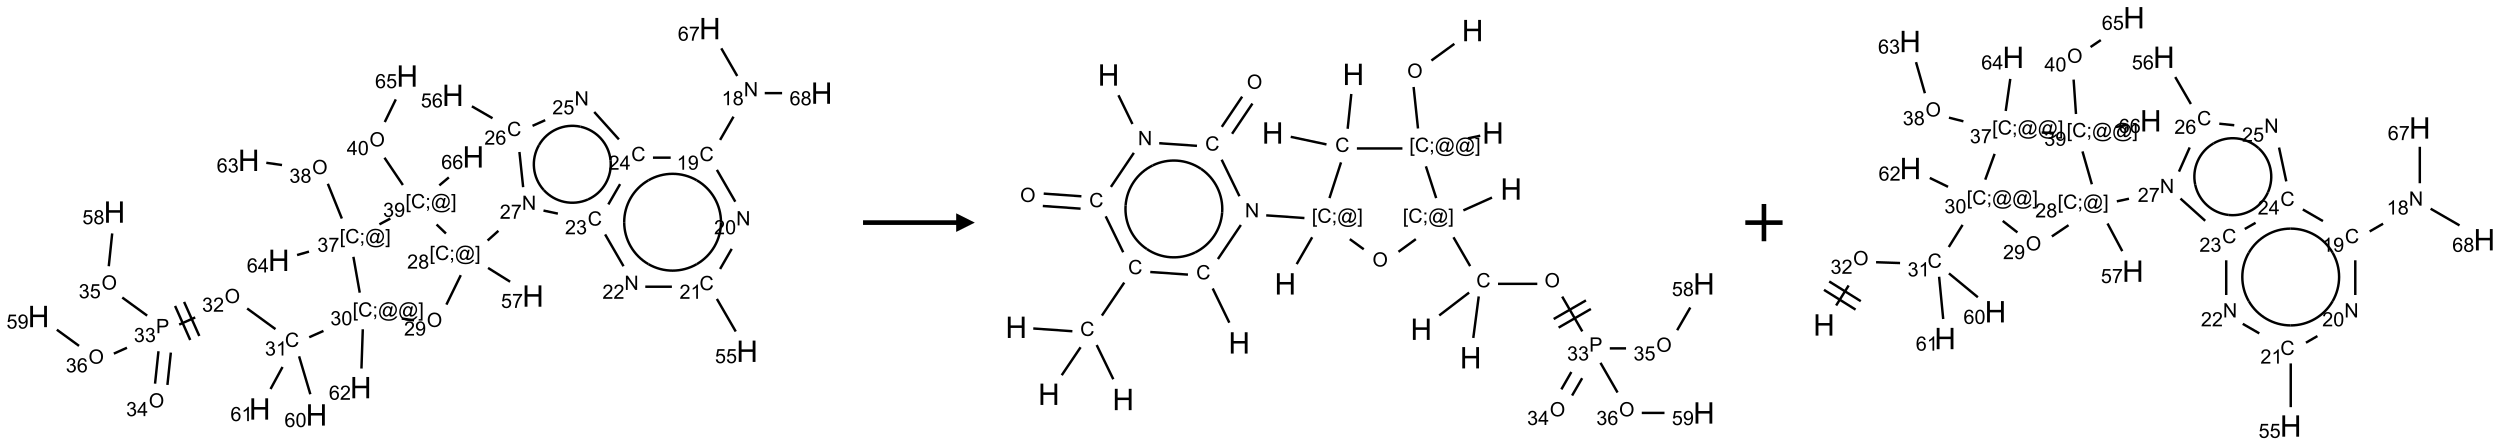 <?xml version="1.0" encoding="UTF-8"?>
<svg xmlns="http://www.w3.org/2000/svg" xmlns:xlink="http://www.w3.org/1999/xlink" width="1342" height="239" viewBox="0 0 1342 239">
<defs>
<g>
<g id="glyph-0-0">
<path d="M 1.332 0 L 1.332 -6.668 L 6.668 -6.668 L 6.668 0 Z M 1.5 -0.168 L 6.5 -0.168 L 6.5 -6.5 L 1.5 -6.5 Z M 1.5 -0.168 "/>
</g>
<g id="glyph-0-1">
<path d="M 0.812 0 L 0.812 -7.637 L 1.848 -7.637 L 5.859 -1.641 L 5.859 -7.637 L 6.828 -7.637 L 6.828 0 L 5.793 0 L 1.781 -6 L 1.781 0 Z M 0.812 0 "/>
</g>
<g id="glyph-0-2">
<path d="M 3.973 0 L 3.035 0 L 3.035 -5.973 C 2.809 -5.758 2.516 -5.543 2.148 -5.328 C 1.781 -5.113 1.453 -4.953 1.16 -4.844 L 1.16 -5.75 C 1.684 -5.996 2.145 -6.297 2.535 -6.645 C 2.93 -6.996 3.207 -7.336 3.371 -7.668 L 3.973 -7.668 Z M 3.973 0 "/>
</g>
<g id="glyph-0-3">
<path d="M 1.887 -4.141 C 1.496 -4.281 1.207 -4.484 1.02 -4.75 C 0.832 -5.016 0.738 -5.328 0.738 -5.699 C 0.738 -6.254 0.938 -6.719 1.34 -7.098 C 1.738 -7.477 2.27 -7.668 2.934 -7.668 C 3.598 -7.668 4.137 -7.473 4.543 -7.086 C 4.949 -6.699 5.152 -6.227 5.152 -5.672 C 5.152 -5.316 5.059 -5.008 4.871 -4.746 C 4.688 -4.484 4.406 -4.281 4.027 -4.141 C 4.496 -3.988 4.852 -3.742 5.098 -3.402 C 5.34 -3.062 5.465 -2.656 5.465 -2.184 C 5.465 -1.531 5.234 -0.98 4.77 -0.535 C 4.309 -0.09 3.703 0.129 2.949 0.129 C 2.195 0.129 1.586 -0.094 1.125 -0.539 C 0.664 -0.984 0.434 -1.543 0.434 -2.207 C 0.434 -2.703 0.559 -3.121 0.809 -3.457 C 1.062 -3.793 1.422 -4.02 1.887 -4.141 Z M 1.699 -5.73 C 1.699 -5.367 1.812 -5.074 2.047 -4.844 C 2.281 -4.613 2.582 -4.5 2.953 -4.5 C 3.312 -4.5 3.609 -4.613 3.84 -4.84 C 4.07 -5.066 4.188 -5.348 4.188 -5.676 C 4.188 -6.02 4.07 -6.309 3.832 -6.543 C 3.594 -6.777 3.297 -6.895 2.941 -6.895 C 2.586 -6.895 2.289 -6.781 2.051 -6.551 C 1.816 -6.324 1.699 -6.047 1.699 -5.73 Z M 1.395 -2.203 C 1.395 -1.938 1.461 -1.676 1.586 -1.426 C 1.711 -1.176 1.902 -0.984 2.152 -0.848 C 2.402 -0.711 2.672 -0.641 2.957 -0.641 C 3.406 -0.641 3.777 -0.785 4.066 -1.074 C 4.359 -1.363 4.504 -1.727 4.504 -2.172 C 4.504 -2.625 4.355 -2.996 4.055 -3.293 C 3.754 -3.586 3.379 -3.734 2.926 -3.734 C 2.484 -3.734 2.121 -3.59 1.832 -3.297 C 1.543 -3.004 1.395 -2.641 1.395 -2.203 Z M 1.395 -2.203 "/>
</g>
<g id="glyph-0-4">
<path d="M 6.27 -2.676 L 7.281 -2.422 C 7.07 -1.594 6.688 -0.961 6.137 -0.523 C 5.586 -0.086 4.914 0.129 4.121 0.129 C 3.297 0.129 2.629 -0.039 2.113 -0.371 C 1.598 -0.707 1.203 -1.191 0.934 -1.828 C 0.664 -2.465 0.531 -3.145 0.531 -3.875 C 0.531 -4.672 0.684 -5.363 0.988 -5.957 C 1.293 -6.547 1.723 -6.996 2.285 -7.305 C 2.844 -7.613 3.461 -7.766 4.137 -7.766 C 4.898 -7.766 5.543 -7.57 6.062 -7.184 C 6.582 -6.793 6.945 -6.246 7.152 -5.543 L 6.156 -5.309 C 5.98 -5.863 5.723 -6.266 5.387 -6.52 C 5.051 -6.773 4.625 -6.902 4.113 -6.902 C 3.527 -6.902 3.039 -6.762 2.645 -6.48 C 2.25 -6.199 1.973 -5.82 1.812 -5.348 C 1.652 -4.871 1.574 -4.383 1.574 -3.879 C 1.574 -3.23 1.668 -2.664 1.855 -2.18 C 2.047 -1.695 2.34 -1.332 2.738 -1.094 C 3.137 -0.855 3.57 -0.734 4.035 -0.734 C 4.602 -0.734 5.082 -0.898 5.473 -1.223 C 5.867 -1.551 6.133 -2.035 6.27 -2.676 Z M 6.27 -2.676 "/>
</g>
<g id="glyph-0-5">
<path d="M 0.582 -1.766 L 1.484 -1.848 C 1.562 -1.426 1.707 -1.117 1.922 -0.926 C 2.137 -0.734 2.414 -0.641 2.75 -0.641 C 3.039 -0.641 3.289 -0.707 3.508 -0.84 C 3.727 -0.973 3.902 -1.148 4.043 -1.367 C 4.18 -1.586 4.297 -1.887 4.391 -2.262 C 4.484 -2.637 4.531 -3.016 4.531 -3.406 C 4.531 -3.449 4.531 -3.512 4.527 -3.594 C 4.34 -3.297 4.082 -3.055 3.758 -2.867 C 3.434 -2.68 3.082 -2.59 2.703 -2.59 C 2.07 -2.59 1.535 -2.816 1.098 -3.277 C 0.66 -3.734 0.441 -4.34 0.441 -5.09 C 0.441 -5.863 0.672 -6.484 1.129 -6.957 C 1.586 -7.43 2.156 -7.668 2.844 -7.668 C 3.34 -7.668 3.793 -7.531 4.207 -7.266 C 4.617 -7 4.93 -6.617 5.145 -6.121 C 5.355 -5.629 5.465 -4.91 5.465 -3.973 C 5.465 -2.996 5.359 -2.223 5.145 -1.645 C 4.934 -1.066 4.617 -0.625 4.199 -0.324 C 3.781 -0.02 3.293 0.129 2.73 0.129 C 2.133 0.129 1.645 -0.035 1.266 -0.367 C 0.887 -0.699 0.66 -1.164 0.582 -1.766 Z M 4.422 -5.137 C 4.422 -5.676 4.277 -6.102 3.992 -6.418 C 3.707 -6.734 3.359 -6.891 2.957 -6.891 C 2.543 -6.891 2.18 -6.719 1.871 -6.379 C 1.562 -6.039 1.406 -5.598 1.406 -5.059 C 1.406 -4.57 1.555 -4.176 1.848 -3.871 C 2.141 -3.566 2.5 -3.418 2.934 -3.418 C 3.367 -3.418 3.723 -3.57 4.004 -3.871 C 4.281 -4.176 4.422 -4.598 4.422 -5.137 Z M 4.422 -5.137 "/>
</g>
<g id="glyph-0-6">
<path d="M 5.371 -0.902 L 5.371 0 L 0.324 0 C 0.316 -0.227 0.352 -0.441 0.434 -0.652 C 0.562 -0.996 0.766 -1.332 1.051 -1.668 C 1.332 -2 1.742 -2.387 2.277 -2.824 C 3.105 -3.504 3.668 -4.043 3.957 -4.441 C 4.25 -4.84 4.395 -5.215 4.395 -5.566 C 4.395 -5.938 4.262 -6.254 3.996 -6.508 C 3.73 -6.762 3.387 -6.891 2.957 -6.891 C 2.508 -6.891 2.145 -6.754 1.875 -6.484 C 1.605 -6.215 1.469 -5.84 1.465 -5.359 L 0.5 -5.457 C 0.566 -6.176 0.812 -6.727 1.246 -7.102 C 1.676 -7.477 2.254 -7.668 2.98 -7.668 C 3.711 -7.668 4.293 -7.465 4.719 -7.059 C 5.145 -6.652 5.359 -6.148 5.359 -5.547 C 5.359 -5.242 5.297 -4.941 5.172 -4.645 C 5.047 -4.352 4.84 -4.039 4.551 -3.715 C 4.262 -3.387 3.777 -2.938 3.105 -2.371 C 2.543 -1.898 2.18 -1.578 2.02 -1.41 C 1.859 -1.242 1.73 -1.07 1.625 -0.902 Z M 5.371 -0.902 "/>
</g>
<g id="glyph-0-7">
<path d="M 0.441 -3.766 C 0.441 -4.668 0.535 -5.395 0.723 -5.945 C 0.906 -6.496 1.184 -6.922 1.551 -7.219 C 1.918 -7.516 2.375 -7.668 2.934 -7.668 C 3.344 -7.668 3.703 -7.586 4.012 -7.418 C 4.32 -7.254 4.574 -7.016 4.777 -6.707 C 4.977 -6.395 5.137 -6.016 5.25 -5.57 C 5.363 -5.125 5.422 -4.523 5.422 -3.766 C 5.422 -2.871 5.328 -2.148 5.145 -1.598 C 4.961 -1.047 4.688 -0.621 4.32 -0.32 C 3.953 -0.02 3.492 0.129 2.934 0.129 C 2.195 0.129 1.617 -0.133 1.199 -0.66 C 0.695 -1.297 0.441 -2.332 0.441 -3.766 Z M 1.406 -3.766 C 1.406 -2.512 1.555 -1.68 1.848 -1.262 C 2.141 -0.848 2.5 -0.641 2.934 -0.641 C 3.363 -0.641 3.727 -0.848 4.02 -1.266 C 4.312 -1.684 4.457 -2.516 4.457 -3.766 C 4.457 -5.023 4.312 -5.859 4.02 -6.27 C 3.727 -6.684 3.359 -6.891 2.922 -6.891 C 2.492 -6.891 2.148 -6.707 1.891 -6.344 C 1.566 -5.879 1.406 -5.02 1.406 -3.766 Z M 1.406 -3.766 "/>
</g>
<g id="glyph-0-8">
<path d="M 0.441 -2 L 1.426 -2.082 C 1.5 -1.605 1.668 -1.242 1.934 -1.004 C 2.199 -0.762 2.52 -0.641 2.895 -0.641 C 3.348 -0.641 3.73 -0.812 4.043 -1.152 C 4.355 -1.492 4.512 -1.941 4.512 -2.504 C 4.512 -3.039 4.359 -3.461 4.059 -3.77 C 3.758 -4.078 3.367 -4.234 2.879 -4.234 C 2.578 -4.234 2.305 -4.164 2.062 -4.027 C 1.82 -3.891 1.629 -3.715 1.488 -3.496 L 0.609 -3.609 L 1.348 -7.531 L 5.145 -7.531 L 5.145 -6.637 L 2.098 -6.637 L 1.688 -4.582 C 2.145 -4.902 2.625 -5.062 3.129 -5.062 C 3.797 -5.062 4.359 -4.832 4.816 -4.371 C 5.277 -3.91 5.504 -3.312 5.504 -2.59 C 5.504 -1.898 5.305 -1.301 4.902 -0.797 C 4.41 -0.18 3.742 0.129 2.895 0.129 C 2.199 0.129 1.633 -0.062 1.195 -0.453 C 0.758 -0.844 0.504 -1.359 0.441 -2 Z M 0.441 -2 "/>
</g>
<g id="glyph-0-9">
<path d="M 0.449 -2.016 L 1.387 -2.141 C 1.492 -1.609 1.676 -1.227 1.934 -0.992 C 2.191 -0.758 2.508 -0.641 2.879 -0.641 C 3.32 -0.641 3.695 -0.793 3.996 -1.098 C 4.301 -1.402 4.453 -1.781 4.453 -2.234 C 4.453 -2.664 4.312 -3.02 4.031 -3.301 C 3.75 -3.578 3.391 -3.719 2.957 -3.719 C 2.781 -3.719 2.562 -3.684 2.297 -3.613 L 2.402 -4.438 C 2.465 -4.43 2.516 -4.426 2.551 -4.426 C 2.949 -4.426 3.312 -4.531 3.629 -4.738 C 3.949 -4.949 4.109 -5.27 4.109 -5.703 C 4.109 -6.047 3.992 -6.332 3.762 -6.559 C 3.527 -6.785 3.227 -6.895 2.859 -6.895 C 2.496 -6.895 2.191 -6.781 1.949 -6.551 C 1.707 -6.324 1.547 -5.98 1.48 -5.52 L 0.543 -5.688 C 0.656 -6.316 0.918 -6.805 1.324 -7.148 C 1.73 -7.492 2.234 -7.668 2.84 -7.668 C 3.254 -7.668 3.641 -7.578 3.988 -7.398 C 4.34 -7.219 4.609 -6.977 4.793 -6.668 C 4.98 -6.359 5.074 -6.031 5.074 -5.684 C 5.074 -5.352 4.984 -5.051 4.809 -4.781 C 4.629 -4.512 4.367 -4.297 4.02 -4.137 C 4.473 -4.031 4.824 -3.816 5.074 -3.488 C 5.324 -3.16 5.449 -2.75 5.449 -2.254 C 5.449 -1.59 5.203 -1.023 4.719 -0.559 C 4.234 -0.098 3.617 0.137 2.875 0.137 C 2.203 0.137 1.648 -0.062 1.207 -0.465 C 0.762 -0.863 0.512 -1.379 0.449 -2.016 Z M 0.449 -2.016 "/>
</g>
<g id="glyph-0-10">
<path d="M 3.449 0 L 3.449 -1.828 L 0.137 -1.828 L 0.137 -2.688 L 3.621 -7.637 L 4.387 -7.637 L 4.387 -2.688 L 5.418 -2.688 L 5.418 -1.828 L 4.387 -1.828 L 4.387 0 Z M 3.449 -2.688 L 3.449 -6.129 L 1.059 -2.688 Z M 3.449 -2.688 "/>
</g>
<g id="glyph-0-11">
<path d="M 5.309 -5.766 L 4.375 -5.691 C 4.293 -6.059 4.172 -6.328 4.02 -6.496 C 3.766 -6.762 3.453 -6.895 3.082 -6.895 C 2.785 -6.895 2.523 -6.812 2.297 -6.645 C 2 -6.43 1.77 -6.117 1.598 -5.703 C 1.43 -5.289 1.34 -4.703 1.332 -3.938 C 1.559 -4.281 1.836 -4.535 2.16 -4.703 C 2.488 -4.871 2.828 -4.953 3.188 -4.953 C 3.812 -4.953 4.344 -4.723 4.785 -4.262 C 5.223 -3.801 5.441 -3.207 5.441 -2.48 C 5.441 -2 5.34 -1.555 5.133 -1.145 C 4.926 -0.73 4.641 -0.418 4.281 -0.199 C 3.922 0.02 3.512 0.129 3.051 0.129 C 2.27 0.129 1.633 -0.156 1.141 -0.73 C 0.648 -1.305 0.402 -2.254 0.402 -3.574 C 0.402 -5.051 0.672 -6.121 1.219 -6.793 C 1.695 -7.375 2.336 -7.668 3.141 -7.668 C 3.742 -7.668 4.234 -7.5 4.617 -7.16 C 5 -6.824 5.23 -6.359 5.309 -5.766 Z M 1.48 -2.473 C 1.48 -2.152 1.547 -1.844 1.684 -1.547 C 1.82 -1.25 2.016 -1.027 2.262 -0.871 C 2.508 -0.719 2.766 -0.641 3.035 -0.641 C 3.434 -0.641 3.773 -0.801 4.059 -1.121 C 4.344 -1.441 4.484 -1.875 4.484 -2.422 C 4.484 -2.949 4.344 -3.367 4.062 -3.668 C 3.781 -3.973 3.426 -4.125 3 -4.125 C 2.578 -4.125 2.219 -3.973 1.922 -3.668 C 1.625 -3.363 1.48 -2.969 1.48 -2.473 Z M 1.48 -2.473 "/>
</g>
<g id="glyph-0-12">
<path d="M 0.504 -6.637 L 0.504 -7.535 L 5.449 -7.535 L 5.449 -6.809 C 4.961 -6.289 4.48 -5.602 4.004 -4.746 C 3.527 -3.887 3.156 -3.004 2.895 -2.098 C 2.707 -1.461 2.59 -0.762 2.535 0 L 1.574 0 C 1.582 -0.602 1.703 -1.328 1.926 -2.176 C 2.152 -3.027 2.477 -3.848 2.898 -4.637 C 3.32 -5.426 3.77 -6.094 4.246 -6.637 Z M 0.504 -6.637 "/>
</g>
<g id="glyph-0-13">
<path d="M 0.723 2.121 L 0.723 -7.637 L 2.793 -7.637 L 2.793 -6.859 L 1.66 -6.859 L 1.66 1.344 L 2.793 1.344 L 2.793 2.121 Z M 0.723 2.121 "/>
</g>
<g id="glyph-0-14">
<path d="M 0.949 -4.465 L 0.949 -5.531 L 2.016 -5.531 L 2.016 -4.465 Z M 0.949 0 L 0.949 -1.066 L 2.016 -1.066 L 2.016 0 C 2.016 0.391 1.945 0.711 1.809 0.949 C 1.668 1.191 1.449 1.379 1.145 1.512 L 0.887 1.109 C 1.082 1.023 1.23 0.895 1.324 0.727 C 1.418 0.559 1.469 0.316 1.48 0 Z M 0.949 0 "/>
</g>
<g id="glyph-0-15">
<path d="M 6.047 -0.848 C 5.82 -0.59 5.57 -0.379 5.289 -0.223 C 5.008 -0.062 4.73 0.016 4.449 0.016 C 4.141 0.016 3.84 -0.074 3.547 -0.254 C 3.254 -0.434 3.02 -0.715 2.836 -1.09 C 2.652 -1.465 2.562 -1.875 2.562 -2.324 C 2.562 -2.875 2.703 -3.43 2.988 -3.98 C 3.27 -4.535 3.621 -4.953 4.043 -5.23 C 4.461 -5.508 4.871 -5.645 5.266 -5.645 C 5.566 -5.645 5.855 -5.566 6.129 -5.41 C 6.402 -5.25 6.641 -5.012 6.84 -4.688 L 7.016 -5.496 L 7.949 -5.496 L 7.199 -2 C 7.094 -1.516 7.043 -1.246 7.043 -1.191 C 7.043 -1.098 7.078 -1.02 7.148 -0.949 C 7.219 -0.883 7.305 -0.848 7.406 -0.848 C 7.59 -0.848 7.832 -0.953 8.129 -1.168 C 8.527 -1.445 8.84 -1.816 9.07 -2.285 C 9.301 -2.75 9.418 -3.234 9.418 -3.73 C 9.418 -4.309 9.27 -4.852 8.973 -5.355 C 8.676 -5.859 8.23 -6.262 7.645 -6.562 C 7.055 -6.863 6.406 -7.016 5.691 -7.016 C 4.879 -7.016 4.137 -6.824 3.465 -6.445 C 2.793 -6.066 2.273 -5.52 1.902 -4.809 C 1.535 -4.098 1.348 -3.34 1.348 -2.527 C 1.348 -1.676 1.535 -0.941 1.902 -0.328 C 2.273 0.285 2.809 0.742 3.508 1.035 C 4.207 1.328 4.984 1.473 5.832 1.473 C 6.742 1.473 7.504 1.32 8.121 1.016 C 8.734 0.711 9.195 0.34 9.5 -0.098 L 10.441 -0.098 C 10.266 0.266 9.961 0.637 9.531 1.016 C 9.102 1.395 8.59 1.695 7.996 1.914 C 7.402 2.133 6.688 2.246 5.848 2.246 C 5.078 2.246 4.367 2.145 3.715 1.949 C 3.066 1.75 2.512 1.453 2.051 1.055 C 1.594 0.656 1.25 0.199 1.016 -0.316 C 0.723 -0.973 0.578 -1.684 0.578 -2.441 C 0.578 -3.289 0.75 -4.098 1.098 -4.863 C 1.523 -5.805 2.125 -6.527 2.902 -7.027 C 3.684 -7.527 4.629 -7.777 5.738 -7.777 C 6.602 -7.777 7.375 -7.602 8.059 -7.246 C 8.746 -6.895 9.285 -6.371 9.684 -5.672 C 10.02 -5.07 10.188 -4.418 10.188 -3.715 C 10.188 -2.707 9.832 -1.812 9.125 -1.031 C 8.492 -0.328 7.801 0.02 7.051 0.02 C 6.812 0.02 6.617 -0.016 6.473 -0.09 C 6.324 -0.16 6.215 -0.266 6.145 -0.402 C 6.102 -0.488 6.066 -0.637 6.047 -0.848 Z M 3.527 -2.262 C 3.527 -1.785 3.641 -1.414 3.863 -1.152 C 4.09 -0.887 4.348 -0.754 4.641 -0.754 C 4.836 -0.754 5.039 -0.812 5.254 -0.93 C 5.469 -1.047 5.676 -1.219 5.871 -1.449 C 6.066 -1.676 6.23 -1.969 6.355 -2.32 C 6.48 -2.672 6.543 -3.027 6.543 -3.379 C 6.543 -3.852 6.426 -4.219 6.191 -4.48 C 5.957 -4.738 5.672 -4.871 5.332 -4.871 C 5.109 -4.871 4.902 -4.812 4.707 -4.699 C 4.512 -4.586 4.32 -4.406 4.137 -4.156 C 3.953 -3.906 3.805 -3.602 3.691 -3.246 C 3.582 -2.887 3.527 -2.559 3.527 -2.262 Z M 3.527 -2.262 "/>
</g>
<g id="glyph-0-16">
<path d="M 2.27 2.121 L 0.203 2.121 L 0.203 1.344 L 1.332 1.344 L 1.332 -6.859 L 0.203 -6.859 L 0.203 -7.637 L 2.27 -7.637 Z M 2.27 2.121 "/>
</g>
<g id="glyph-0-17">
<path d="M 0.516 -3.719 C 0.516 -4.984 0.855 -5.977 1.535 -6.695 C 2.215 -7.414 3.094 -7.77 4.172 -7.77 C 4.875 -7.77 5.512 -7.602 6.078 -7.266 C 6.645 -6.93 7.074 -6.461 7.371 -5.855 C 7.668 -5.254 7.816 -4.57 7.816 -3.809 C 7.816 -3.035 7.66 -2.34 7.348 -1.73 C 7.035 -1.117 6.594 -0.656 6.02 -0.34 C 5.449 -0.027 4.828 0.129 4.168 0.129 C 3.449 0.129 2.805 -0.043 2.238 -0.391 C 1.672 -0.738 1.246 -1.211 0.953 -1.812 C 0.66 -2.414 0.516 -3.047 0.516 -3.719 Z M 1.559 -3.703 C 1.559 -2.781 1.805 -2.059 2.301 -1.527 C 2.793 -1 3.414 -0.734 4.16 -0.734 C 4.922 -0.734 5.547 -1 6.039 -1.535 C 6.531 -2.07 6.777 -2.828 6.777 -3.812 C 6.777 -4.434 6.672 -4.977 6.461 -5.441 C 6.25 -5.902 5.945 -6.262 5.539 -6.52 C 5.133 -6.773 4.68 -6.902 4.176 -6.902 C 3.461 -6.902 2.848 -6.656 2.332 -6.164 C 1.816 -5.672 1.559 -4.852 1.559 -3.703 Z M 1.559 -3.703 "/>
</g>
<g id="glyph-0-18">
<path d="M 0.824 0 L 0.824 -7.637 L 3.703 -7.637 C 4.211 -7.637 4.598 -7.609 4.863 -7.562 C 5.238 -7.5 5.555 -7.383 5.809 -7.207 C 6.062 -7.031 6.266 -6.785 6.418 -6.469 C 6.574 -6.152 6.652 -5.805 6.652 -5.426 C 6.652 -4.777 6.445 -4.227 6.031 -3.777 C 5.617 -3.328 4.871 -3.105 3.793 -3.105 L 1.832 -3.105 L 1.832 0 Z M 1.832 -4.004 L 3.809 -4.004 C 4.461 -4.004 4.922 -4.125 5.199 -4.371 C 5.473 -4.613 5.609 -4.953 5.609 -5.395 C 5.609 -5.715 5.527 -5.988 5.367 -6.215 C 5.207 -6.441 4.992 -6.594 4.73 -6.668 C 4.559 -6.711 4.246 -6.734 3.785 -6.734 L 1.832 -6.734 Z M 1.832 -4.004 "/>
</g>
<g id="glyph-1-0">
<path d="M 2 0 L 2 -10 L 10 -10 L 10 0 Z M 2.25 -0.25 L 9.75 -0.25 L 9.75 -9.75 L 2.25 -9.75 Z M 2.25 -0.25 "/>
</g>
<g id="glyph-1-1">
<path d="M 1.281 0 L 1.281 -11.453 L 2.797 -11.453 L 2.797 -6.75 L 8.75 -6.75 L 8.75 -11.453 L 10.266 -11.453 L 10.266 0 L 8.75 0 L 8.75 -5.398 L 2.797 -5.398 L 2.797 0 Z M 1.281 0 "/>
</g>
</g>
</defs>
<path fill="none" stroke-width="0.033" stroke-linecap="butt" stroke-linejoin="miter" stroke="rgb(0%, 0%, 0%)" stroke-opacity="1" stroke-miterlimit="10" d="M 9.326 1.182 L 9.146 1.494 " transform="matrix(40, 0, 0, 40, 20.707, 15.35)"/>
<path fill="none" stroke-width="0.033" stroke-linecap="butt" stroke-linejoin="miter" stroke="rgb(0%, 0%, 0%)" stroke-opacity="1" stroke-miterlimit="10" d="M 9.103 1.896 L 9.35 2.323 " transform="matrix(40, 0, 0, 40, 20.707, 15.35)"/>
<path fill="none" stroke-width="0.033" stroke-linecap="butt" stroke-linejoin="miter" stroke="rgb(0%, 0%, 0%)" stroke-opacity="1" stroke-miterlimit="10" d="M 9.302 2.956 L 9.146 3.226 " transform="matrix(40, 0, 0, 40, 20.707, 15.35)"/>
<path fill="none" stroke-width="0.033" stroke-linecap="butt" stroke-linejoin="miter" stroke="rgb(0%, 0%, 0%)" stroke-opacity="1" stroke-miterlimit="10" d="M 9.103 3.628 L 9.356 4.065 " transform="matrix(40, 0, 0, 40, 20.707, 15.35)"/>
<path fill="none" stroke-width="0.033" stroke-linecap="butt" stroke-linejoin="miter" stroke="rgb(0%, 0%, 0%)" stroke-opacity="1" stroke-miterlimit="10" d="M 8.499 3.464 L 8.142 3.464 " transform="matrix(40, 0, 0, 40, 20.707, 15.35)"/>
<path fill="none" stroke-width="0.033" stroke-linecap="butt" stroke-linejoin="miter" stroke="rgb(0%, 0%, 0%)" stroke-opacity="1" stroke-miterlimit="10" d="M 7.85 3.189 L 7.603 2.762 " transform="matrix(40, 0, 0, 40, 20.707, 15.35)"/>
<path fill="none" stroke-width="0.033" stroke-linecap="butt" stroke-linejoin="miter" stroke="rgb(0%, 0%, 0%)" stroke-opacity="1" stroke-miterlimit="10" d="M 7.646 2.36 L 7.804 2.087 " transform="matrix(40, 0, 0, 40, 20.707, 15.35)"/>
<path fill="none" stroke-width="0.033" stroke-linecap="butt" stroke-linejoin="miter" stroke="rgb(0%, 0%, 0%)" stroke-opacity="1" stroke-miterlimit="10" d="M 8.245 1.732 L 8.483 1.732 " transform="matrix(40, 0, 0, 40, 20.707, 15.35)"/>
<path fill="none" stroke-width="0.033" stroke-linecap="butt" stroke-linejoin="miter" stroke="rgb(0%, 0%, 0%)" stroke-opacity="1" stroke-miterlimit="10" d="M 7.788 1.487 L 7.457 1.119 " transform="matrix(40, 0, 0, 40, 20.707, 15.35)"/>
<path fill="none" stroke-width="0.033" stroke-linecap="butt" stroke-linejoin="miter" stroke="rgb(0%, 0%, 0%)" stroke-opacity="1" stroke-miterlimit="10" d="M 6.799 1.229 L 6.629 1.305 " transform="matrix(40, 0, 0, 40, 20.707, 15.35)"/>
<path fill="none" stroke-width="0.033" stroke-linecap="butt" stroke-linejoin="miter" stroke="rgb(0%, 0%, 0%)" stroke-opacity="1" stroke-miterlimit="10" d="M 6.092 1.203 L 5.815 1.043 " transform="matrix(40, 0, 0, 40, 20.707, 15.35)"/>
<path fill="none" stroke-width="0.033" stroke-linecap="butt" stroke-linejoin="miter" stroke="rgb(0%, 0%, 0%)" stroke-opacity="1" stroke-miterlimit="10" d="M 6.453 1.656 L 6.503 2.128 " transform="matrix(40, 0, 0, 40, 20.707, 15.35)"/>
<path fill="none" stroke-width="0.033" stroke-linecap="butt" stroke-linejoin="miter" stroke="rgb(0%, 0%, 0%)" stroke-opacity="1" stroke-miterlimit="10" d="M 6.776 2.442 L 6.969 2.483 " transform="matrix(40, 0, 0, 40, 20.707, 15.35)"/>
<path fill="none" stroke-width="0.033" stroke-linecap="butt" stroke-linejoin="miter" stroke="rgb(0%, 0%, 0%)" stroke-opacity="1" stroke-miterlimit="10" d="M 6.171 2.714 L 6.026 2.844 " transform="matrix(40, 0, 0, 40, 20.707, 15.35)"/>
<path fill="none" stroke-width="0.033" stroke-linecap="butt" stroke-linejoin="miter" stroke="rgb(0%, 0%, 0%)" stroke-opacity="1" stroke-miterlimit="10" d="M 6.032 3.212 L 6.328 3.397 " transform="matrix(40, 0, 0, 40, 20.707, 15.35)"/>
<path fill="none" stroke-width="0.033" stroke-linecap="butt" stroke-linejoin="miter" stroke="rgb(0%, 0%, 0%)" stroke-opacity="1" stroke-miterlimit="10" d="M 5.666 3.309 L 5.473 3.704 " transform="matrix(40, 0, 0, 40, 20.707, 15.35)"/>
<path fill="none" stroke-width="0.033" stroke-linecap="butt" stroke-linejoin="miter" stroke="rgb(0%, 0%, 0%)" stroke-opacity="1" stroke-miterlimit="10" d="M 5.039 3.915 L 4.874 3.891 " transform="matrix(40, 0, 0, 40, 20.707, 15.35)"/>
<path fill="none" stroke-width="0.033" stroke-linecap="butt" stroke-linejoin="miter" stroke="rgb(0%, 0%, 0%)" stroke-opacity="1" stroke-miterlimit="10" d="M 3.823 4.057 L 3.632 4.142 " transform="matrix(40, 0, 0, 40, 20.707, 15.35)"/>
<path fill="none" stroke-width="0.033" stroke-linecap="butt" stroke-linejoin="miter" stroke="rgb(0%, 0%, 0%)" stroke-opacity="1" stroke-miterlimit="10" d="M 3.179 4.033 L 2.799 3.756 " transform="matrix(40, 0, 0, 40, 20.707, 15.35)"/>
<path fill="none" stroke-width="0.033" stroke-linecap="butt" stroke-linejoin="miter" stroke="rgb(0%, 0%, 0%)" stroke-opacity="1" stroke-miterlimit="10" d="M 2.102 3.876 L 1.887 3.972 " transform="matrix(40, 0, 0, 40, 20.707, 15.35)"/>
<path fill="none" stroke-width="0.033" stroke-linecap="butt" stroke-linejoin="miter" stroke="rgb(0%, 0%, 0%)" stroke-opacity="1" stroke-miterlimit="10" d="M 1.832 3.722 L 2.035 4.179 " transform="matrix(40, 0, 0, 40, 20.707, 15.35)"/>
<path fill="none" stroke-width="0.033" stroke-linecap="butt" stroke-linejoin="miter" stroke="rgb(0%, 0%, 0%)" stroke-opacity="1" stroke-miterlimit="10" d="M 1.953 3.668 L 2.157 4.125 " transform="matrix(40, 0, 0, 40, 20.707, 15.35)"/>
<path fill="none" stroke-width="0.033" stroke-linecap="butt" stroke-linejoin="miter" stroke="rgb(0%, 0%, 0%)" stroke-opacity="1" stroke-miterlimit="10" d="M 1.609 4.33 L 1.563 4.765 " transform="matrix(40, 0, 0, 40, 20.707, 15.35)"/>
<path fill="none" stroke-width="0.033" stroke-linecap="butt" stroke-linejoin="miter" stroke="rgb(0%, 0%, 0%)" stroke-opacity="1" stroke-miterlimit="10" d="M 1.775 4.348 L 1.729 4.782 " transform="matrix(40, 0, 0, 40, 20.707, 15.35)"/>
<path fill="none" stroke-width="0.033" stroke-linecap="butt" stroke-linejoin="miter" stroke="rgb(0%, 0%, 0%)" stroke-opacity="1" stroke-miterlimit="10" d="M 1.457 3.852 L 1.123 3.609 " transform="matrix(40, 0, 0, 40, 20.707, 15.35)"/>
<path fill="none" stroke-width="0.033" stroke-linecap="butt" stroke-linejoin="miter" stroke="rgb(0%, 0%, 0%)" stroke-opacity="1" stroke-miterlimit="10" d="M 0.942 3.189 L 0.988 2.749 " transform="matrix(40, 0, 0, 40, 20.707, 15.35)"/>
<path fill="none" stroke-width="0.033" stroke-linecap="butt" stroke-linejoin="miter" stroke="rgb(0%, 0%, 0%)" stroke-opacity="1" stroke-miterlimit="10" d="M 1.186 4.283 L 1.01 4.362 " transform="matrix(40, 0, 0, 40, 20.707, 15.35)"/>
<path fill="none" stroke-width="0.033" stroke-linecap="butt" stroke-linejoin="miter" stroke="rgb(0%, 0%, 0%)" stroke-opacity="1" stroke-miterlimit="10" d="M 0.543 4.258 L 0.245 4.041 " transform="matrix(40, 0, 0, 40, 20.707, 15.35)"/>
<path fill="none" stroke-width="0.033" stroke-linecap="butt" stroke-linejoin="miter" stroke="rgb(0%, 0%, 0%)" stroke-opacity="1" stroke-miterlimit="10" d="M 3.496 4.398 L 3.647 4.907 " transform="matrix(40, 0, 0, 40, 20.707, 15.35)"/>
<path fill="none" stroke-width="0.033" stroke-linecap="butt" stroke-linejoin="miter" stroke="rgb(0%, 0%, 0%)" stroke-opacity="1" stroke-miterlimit="10" d="M 3.274 4.541 L 3.113 4.837 " transform="matrix(40, 0, 0, 40, 20.707, 15.35)"/>
<path fill="none" stroke-width="0.033" stroke-linecap="butt" stroke-linejoin="miter" stroke="rgb(0%, 0%, 0%)" stroke-opacity="1" stroke-miterlimit="10" d="M 4.351 4.035 L 4.333 4.562 " transform="matrix(40, 0, 0, 40, 20.707, 15.35)"/>
<path fill="none" stroke-width="0.033" stroke-linecap="butt" stroke-linejoin="miter" stroke="rgb(0%, 0%, 0%)" stroke-opacity="1" stroke-miterlimit="10" d="M 4.31 3.544 L 4.225 3.063 " transform="matrix(40, 0, 0, 40, 20.707, 15.35)"/>
<path fill="none" stroke-width="0.033" stroke-linecap="butt" stroke-linejoin="miter" stroke="rgb(0%, 0%, 0%)" stroke-opacity="1" stroke-miterlimit="10" d="M 4.07 2.549 L 3.882 2.083 " transform="matrix(40, 0, 0, 40, 20.707, 15.35)"/>
<path fill="none" stroke-width="0.033" stroke-linecap="butt" stroke-linejoin="miter" stroke="rgb(0%, 0%, 0%)" stroke-opacity="1" stroke-miterlimit="10" d="M 3.267 1.831 L 3.056 1.801 " transform="matrix(40, 0, 0, 40, 20.707, 15.35)"/>
<path fill="none" stroke-width="0.033" stroke-linecap="butt" stroke-linejoin="miter" stroke="rgb(0%, 0%, 0%)" stroke-opacity="1" stroke-miterlimit="10" d="M 3.629 2.993 L 3.469 3.039 " transform="matrix(40, 0, 0, 40, 20.707, 15.35)"/>
<path fill="none" stroke-width="0.033" stroke-linecap="butt" stroke-linejoin="miter" stroke="rgb(0%, 0%, 0%)" stroke-opacity="1" stroke-miterlimit="10" d="M 4.574 2.627 L 4.721 2.549 " transform="matrix(40, 0, 0, 40, 20.707, 15.35)"/>
<path fill="none" stroke-width="0.033" stroke-linecap="butt" stroke-linejoin="miter" stroke="rgb(0%, 0%, 0%)" stroke-opacity="1" stroke-miterlimit="10" d="M 5.341 2.629 L 5.467 2.75 " transform="matrix(40, 0, 0, 40, 20.707, 15.35)"/>
<path fill="none" stroke-width="0.033" stroke-linecap="butt" stroke-linejoin="miter" stroke="rgb(0%, 0%, 0%)" stroke-opacity="1" stroke-miterlimit="10" d="M 4.889 2.099 L 4.642 1.733 " transform="matrix(40, 0, 0, 40, 20.707, 15.35)"/>
<path fill="none" stroke-width="0.033" stroke-linecap="butt" stroke-linejoin="miter" stroke="rgb(0%, 0%, 0%)" stroke-opacity="1" stroke-miterlimit="10" d="M 4.646 1.254 L 4.794 0.95 " transform="matrix(40, 0, 0, 40, 20.707, 15.35)"/>
<path fill="none" stroke-width="0.033" stroke-linecap="butt" stroke-linejoin="miter" stroke="rgb(0%, 0%, 0%)" stroke-opacity="1" stroke-miterlimit="10" d="M 5.378 2.104 L 5.506 1.997 " transform="matrix(40, 0, 0, 40, 20.707, 15.35)"/>
<path fill="none" stroke-width="0.033" stroke-linecap="butt" stroke-linejoin="miter" stroke="rgb(0%, 0%, 0%)" stroke-opacity="1" stroke-miterlimit="10" d="M 9.376 0.636 L 9.162 0.265 " transform="matrix(40, 0, 0, 40, 20.707, 15.35)"/>
<path fill="none" stroke-width="0.033" stroke-linecap="butt" stroke-linejoin="miter" stroke="rgb(0%, 0%, 0%)" stroke-opacity="1" stroke-miterlimit="10" d="M 9.745 0.866 L 9.978 0.866 " transform="matrix(40, 0, 0, 40, 20.707, 15.35)"/>
<path fill="none" stroke-width="0.033" stroke-linecap="butt" stroke-linejoin="miter" stroke="rgb(0%, 0%, 0%)" stroke-opacity="1" stroke-miterlimit="10" d="M 8.833 2.036 C 9.034 2.152 9.158 2.366 9.158 2.598 " transform="matrix(40, 0, 0, 40, 20.707, 15.35)"/>
<path fill="none" stroke-width="0.033" stroke-linecap="butt" stroke-linejoin="miter" stroke="rgb(0%, 0%, 0%)" stroke-opacity="1" stroke-miterlimit="10" d="M 8.184 2.036 C 8.385 1.92 8.632 1.92 8.833 2.036 " transform="matrix(40, 0, 0, 40, 20.707, 15.35)"/>
<path fill="none" stroke-width="0.033" stroke-linecap="butt" stroke-linejoin="miter" stroke="rgb(0%, 0%, 0%)" stroke-opacity="1" stroke-miterlimit="10" d="M 7.859 2.598 C 7.859 2.366 7.983 2.152 8.184 2.036 " transform="matrix(40, 0, 0, 40, 20.707, 15.35)"/>
<path fill="none" stroke-width="0.033" stroke-linecap="butt" stroke-linejoin="miter" stroke="rgb(0%, 0%, 0%)" stroke-opacity="1" stroke-miterlimit="10" d="M 8.184 3.161 C 7.983 3.045 7.859 2.83 7.859 2.598 " transform="matrix(40, 0, 0, 40, 20.707, 15.35)"/>
<path fill="none" stroke-width="0.033" stroke-linecap="butt" stroke-linejoin="miter" stroke="rgb(0%, 0%, 0%)" stroke-opacity="1" stroke-miterlimit="10" d="M 8.833 3.161 C 8.632 3.277 8.385 3.277 8.184 3.161 " transform="matrix(40, 0, 0, 40, 20.707, 15.35)"/>
<path fill="none" stroke-width="0.033" stroke-linecap="butt" stroke-linejoin="miter" stroke="rgb(0%, 0%, 0%)" stroke-opacity="1" stroke-miterlimit="10" d="M 9.158 2.598 C 9.158 2.83 9.034 3.045 8.833 3.161 " transform="matrix(40, 0, 0, 40, 20.707, 15.35)"/>
<path fill="none" stroke-width="0.033" stroke-linecap="butt" stroke-linejoin="miter" stroke="rgb(0%, 0%, 0%)" stroke-opacity="1" stroke-miterlimit="10" d="M 7.676 1.767 C 7.699 1.989 7.577 2.202 7.373 2.293 " transform="matrix(40, 0, 0, 40, 20.707, 15.35)"/>
<path fill="none" stroke-width="0.033" stroke-linecap="butt" stroke-linejoin="miter" stroke="rgb(0%, 0%, 0%)" stroke-opacity="1" stroke-miterlimit="10" d="M 7.27 1.316 C 7.489 1.363 7.653 1.545 7.676 1.767 " transform="matrix(40, 0, 0, 40, 20.707, 15.35)"/>
<path fill="none" stroke-width="0.033" stroke-linecap="butt" stroke-linejoin="miter" stroke="rgb(0%, 0%, 0%)" stroke-opacity="1" stroke-miterlimit="10" d="M 6.716 1.563 C 6.827 1.369 7.051 1.27 7.27 1.316 " transform="matrix(40, 0, 0, 40, 20.707, 15.35)"/>
<path fill="none" stroke-width="0.033" stroke-linecap="butt" stroke-linejoin="miter" stroke="rgb(0%, 0%, 0%)" stroke-opacity="1" stroke-miterlimit="10" d="M 6.779 2.166 C 6.629 2 6.604 1.757 6.716 1.563 " transform="matrix(40, 0, 0, 40, 20.707, 15.35)"/>
<path fill="none" stroke-width="0.033" stroke-linecap="butt" stroke-linejoin="miter" stroke="rgb(0%, 0%, 0%)" stroke-opacity="1" stroke-miterlimit="10" d="M 7.373 2.293 C 7.168 2.383 6.929 2.332 6.779 2.166 " transform="matrix(40, 0, 0, 40, 20.707, 15.35)"/>
<g fill="rgb(0%, 0%, 0%)" fill-opacity="1">
<use xlink:href="#glyph-0-1" x="399.285" y="51.703"/>
</g>
<g fill="rgb(0%, 0%, 0%)" fill-opacity="1">
<use xlink:href="#glyph-0-2" x="387.367" y="56.473"/>
<use xlink:href="#glyph-0-3" x="393.299" y="56.473"/>
</g>
<g fill="rgb(0%, 0%, 0%)" fill-opacity="1">
<use xlink:href="#glyph-0-4" x="375.457" y="86.477"/>
</g>
<g fill="rgb(0%, 0%, 0%)" fill-opacity="1">
<use xlink:href="#glyph-0-2" x="363.258" y="91.113"/>
<use xlink:href="#glyph-0-5" x="369.19" y="91.113"/>
</g>
<g fill="rgb(0%, 0%, 0%)" fill-opacity="1">
<use xlink:href="#glyph-0-1" x="395.176" y="120.984"/>
</g>
<g fill="rgb(0%, 0%, 0%)" fill-opacity="1">
<use xlink:href="#glyph-0-6" x="383.301" y="125.754"/>
<use xlink:href="#glyph-0-7" x="389.233" y="125.754"/>
</g>
<g fill="rgb(0%, 0%, 0%)" fill-opacity="1">
<use xlink:href="#glyph-0-4" x="375.457" y="155.758"/>
</g>
<g fill="rgb(0%, 0%, 0%)" fill-opacity="1">
<use xlink:href="#glyph-0-6" x="364.75" y="160.395"/>
<use xlink:href="#glyph-0-2" x="370.682" y="160.395"/>
</g>
<g fill="rgb(0%, 0%, 0%)" fill-opacity="1">
<use xlink:href="#glyph-1-1" x="395.277" y="194.281"/>
</g>
<g fill="rgb(0%, 0%, 0%)" fill-opacity="1">
<use xlink:href="#glyph-0-8" x="383.785" y="194.941"/>
<use xlink:href="#glyph-0-8" x="389.717" y="194.941"/>
</g>
<g fill="rgb(0%, 0%, 0%)" fill-opacity="1">
<use xlink:href="#glyph-0-1" x="335.176" y="155.625"/>
</g>
<g fill="rgb(0%, 0%, 0%)" fill-opacity="1">
<use xlink:href="#glyph-0-6" x="323.355" y="160.395"/>
<use xlink:href="#glyph-0-6" x="329.288" y="160.395"/>
</g>
<g fill="rgb(0%, 0%, 0%)" fill-opacity="1">
<use xlink:href="#glyph-0-4" x="315.457" y="121.117"/>
</g>
<g fill="rgb(0%, 0%, 0%)" fill-opacity="1">
<use xlink:href="#glyph-0-6" x="303.277" y="125.754"/>
<use xlink:href="#glyph-0-9" x="309.21" y="125.754"/>
</g>
<g fill="rgb(0%, 0%, 0%)" fill-opacity="1">
<use xlink:href="#glyph-0-4" x="338.832" y="86.477"/>
</g>
<g fill="rgb(0%, 0%, 0%)" fill-opacity="1">
<use xlink:href="#glyph-0-6" x="326.684" y="91.113"/>
<use xlink:href="#glyph-0-10" x="332.616" y="91.113"/>
</g>
<g fill="rgb(0%, 0%, 0%)" fill-opacity="1">
<use xlink:href="#glyph-0-1" x="308.41" y="56.617"/>
</g>
<g fill="rgb(0%, 0%, 0%)" fill-opacity="1">
<use xlink:href="#glyph-0-6" x="296.453" y="61.387"/>
<use xlink:href="#glyph-0-8" x="302.385" y="61.387"/>
</g>
<g fill="rgb(0%, 0%, 0%)" fill-opacity="1">
<use xlink:href="#glyph-0-4" x="272.152" y="73.02"/>
</g>
<g fill="rgb(0%, 0%, 0%)" fill-opacity="1">
<use xlink:href="#glyph-0-6" x="259.973" y="77.656"/>
<use xlink:href="#glyph-0-11" x="265.905" y="77.656"/>
</g>
<g fill="rgb(0%, 0%, 0%)" fill-opacity="1">
<use xlink:href="#glyph-1-1" x="237.332" y="56.902"/>
</g>
<g fill="rgb(0%, 0%, 0%)" fill-opacity="1">
<use xlink:href="#glyph-0-8" x="225.902" y="57.695"/>
<use xlink:href="#glyph-0-11" x="231.835" y="57.695"/>
</g>
<g fill="rgb(0%, 0%, 0%)" fill-opacity="1">
<use xlink:href="#glyph-0-1" x="280.16" y="112.668"/>
</g>
<g fill="rgb(0%, 0%, 0%)" fill-opacity="1">
<use xlink:href="#glyph-0-6" x="268.258" y="117.438"/>
<use xlink:href="#glyph-0-12" x="274.19" y="117.438"/>
</g>
<g fill="rgb(0%, 0%, 0%)" fill-opacity="1">
<use xlink:href="#glyph-0-13" x="230.531" y="139.574"/>
<use xlink:href="#glyph-0-4" x="233.495" y="139.574"/>
<use xlink:href="#glyph-0-14" x="241.198" y="139.574"/>
<use xlink:href="#glyph-0-15" x="244.161" y="139.574"/>
<use xlink:href="#glyph-0-16" x="254.99" y="139.574"/>
</g>
<g fill="rgb(0%, 0%, 0%)" fill-opacity="1">
<use xlink:href="#glyph-0-6" x="218.527" y="144.203"/>
<use xlink:href="#glyph-0-3" x="224.46" y="144.203"/>
</g>
<g fill="rgb(0%, 0%, 0%)" fill-opacity="1">
<use xlink:href="#glyph-1-1" x="280.348" y="164.645"/>
</g>
<g fill="rgb(0%, 0%, 0%)" fill-opacity="1">
<use xlink:href="#glyph-0-8" x="268.914" y="165.309"/>
<use xlink:href="#glyph-0-12" x="274.846" y="165.309"/>
</g>
<g fill="rgb(0%, 0%, 0%)" fill-opacity="1">
<use xlink:href="#glyph-0-17" x="229.086" y="175.523"/>
</g>
<g fill="rgb(0%, 0%, 0%)" fill-opacity="1">
<use xlink:href="#glyph-0-6" x="216.875" y="180.152"/>
<use xlink:href="#glyph-0-5" x="222.807" y="180.152"/>
</g>
<g fill="rgb(0%, 0%, 0%)" fill-opacity="1">
<use xlink:href="#glyph-0-13" x="189.266" y="169.957"/>
<use xlink:href="#glyph-0-4" x="192.229" y="169.957"/>
<use xlink:href="#glyph-0-14" x="199.932" y="169.957"/>
<use xlink:href="#glyph-0-15" x="202.896" y="169.957"/>
<use xlink:href="#glyph-0-15" x="213.724" y="169.957"/>
<use xlink:href="#glyph-0-16" x="224.552" y="169.957"/>
</g>
<g fill="rgb(0%, 0%, 0%)" fill-opacity="1">
<use xlink:href="#glyph-0-9" x="177.305" y="174.586"/>
<use xlink:href="#glyph-0-7" x="183.237" y="174.586"/>
</g>
<g fill="rgb(0%, 0%, 0%)" fill-opacity="1">
<use xlink:href="#glyph-0-4" x="152.918" y="186.219"/>
</g>
<g fill="rgb(0%, 0%, 0%)" fill-opacity="1">
<use xlink:href="#glyph-0-9" x="142.211" y="190.855"/>
<use xlink:href="#glyph-0-2" x="148.143" y="190.855"/>
</g>
<g fill="rgb(0%, 0%, 0%)" fill-opacity="1">
<use xlink:href="#glyph-0-17" x="120.574" y="162.715"/>
</g>
<g fill="rgb(0%, 0%, 0%)" fill-opacity="1">
<use xlink:href="#glyph-0-9" x="108.453" y="167.344"/>
<use xlink:href="#glyph-0-6" x="114.385" y="167.344"/>
</g>
<g fill="rgb(0%, 0%, 0%)" fill-opacity="1">
<use xlink:href="#glyph-0-18" x="83.723" y="178.848"/>
</g>
<g fill="rgb(0%, 0%, 0%)" fill-opacity="1">
<use xlink:href="#glyph-0-9" x="71.832" y="183.613"/>
<use xlink:href="#glyph-0-9" x="77.764" y="183.613"/>
</g>
<g fill="rgb(0%, 0%, 0%)" fill-opacity="1">
<use xlink:href="#glyph-0-17" x="79.852" y="218.762"/>
</g>
<g fill="rgb(0%, 0%, 0%)" fill-opacity="1">
<use xlink:href="#glyph-0-9" x="67.684" y="223.395"/>
<use xlink:href="#glyph-0-10" x="73.616" y="223.395"/>
</g>
<g fill="rgb(0%, 0%, 0%)" fill-opacity="1">
<use xlink:href="#glyph-0-17" x="54.496" y="155.473"/>
</g>
<g fill="rgb(0%, 0%, 0%)" fill-opacity="1">
<use xlink:href="#glyph-0-9" x="42.238" y="160.102"/>
<use xlink:href="#glyph-0-8" x="48.171" y="160.102"/>
</g>
<g fill="rgb(0%, 0%, 0%)" fill-opacity="1">
<use xlink:href="#glyph-1-1" x="55.656" y="119.57"/>
</g>
<g fill="rgb(0%, 0%, 0%)" fill-opacity="1">
<use xlink:href="#glyph-0-8" x="44.207" y="120.359"/>
<use xlink:href="#glyph-0-3" x="50.139" y="120.359"/>
</g>
<g fill="rgb(0%, 0%, 0%)" fill-opacity="1">
<use xlink:href="#glyph-0-17" x="47.492" y="195.25"/>
</g>
<g fill="rgb(0%, 0%, 0%)" fill-opacity="1">
<use xlink:href="#glyph-0-9" x="35.297" y="199.883"/>
<use xlink:href="#glyph-0-11" x="41.229" y="199.883"/>
</g>
<g fill="rgb(0%, 0%, 0%)" fill-opacity="1">
<use xlink:href="#glyph-1-1" x="14.934" y="175.621"/>
</g>
<g fill="rgb(0%, 0%, 0%)" fill-opacity="1">
<use xlink:href="#glyph-0-8" x="3.484" y="176.41"/>
<use xlink:href="#glyph-0-5" x="9.417" y="176.41"/>
</g>
<g fill="rgb(0%, 0%, 0%)" fill-opacity="1">
<use xlink:href="#glyph-1-1" x="164.102" y="228.457"/>
</g>
<g fill="rgb(0%, 0%, 0%)" fill-opacity="1">
<use xlink:href="#glyph-0-11" x="152.691" y="229.25"/>
<use xlink:href="#glyph-0-7" x="158.624" y="229.25"/>
</g>
<g fill="rgb(0%, 0%, 0%)" fill-opacity="1">
<use xlink:href="#glyph-1-1" x="133.652" y="225.258"/>
</g>
<g fill="rgb(0%, 0%, 0%)" fill-opacity="1">
<use xlink:href="#glyph-0-11" x="123.695" y="226.047"/>
<use xlink:href="#glyph-0-2" x="129.628" y="226.047"/>
</g>
<g fill="rgb(0%, 0%, 0%)" fill-opacity="1">
<use xlink:href="#glyph-1-1" x="187.887" y="213.809"/>
</g>
<g fill="rgb(0%, 0%, 0%)" fill-opacity="1">
<use xlink:href="#glyph-0-11" x="176.531" y="214.602"/>
<use xlink:href="#glyph-0-6" x="182.464" y="214.602"/>
</g>
<g fill="rgb(0%, 0%, 0%)" fill-opacity="1">
<use xlink:href="#glyph-0-13" x="182.32" y="130.566"/>
<use xlink:href="#glyph-0-4" x="185.284" y="130.566"/>
<use xlink:href="#glyph-0-14" x="192.987" y="130.566"/>
<use xlink:href="#glyph-0-15" x="195.951" y="130.566"/>
<use xlink:href="#glyph-0-16" x="206.779" y="130.566"/>
</g>
<g fill="rgb(0%, 0%, 0%)" fill-opacity="1">
<use xlink:href="#glyph-0-9" x="170.332" y="135.195"/>
<use xlink:href="#glyph-0-12" x="176.264" y="135.195"/>
</g>
<g fill="rgb(0%, 0%, 0%)" fill-opacity="1">
<use xlink:href="#glyph-0-17" x="167.547" y="93.477"/>
</g>
<g fill="rgb(0%, 0%, 0%)" fill-opacity="1">
<use xlink:href="#glyph-0-9" x="155.332" y="98.105"/>
<use xlink:href="#glyph-0-3" x="161.264" y="98.105"/>
</g>
<g fill="rgb(0%, 0%, 0%)" fill-opacity="1">
<use xlink:href="#glyph-1-1" x="127.742" y="91.789"/>
</g>
<g fill="rgb(0%, 0%, 0%)" fill-opacity="1">
<use xlink:href="#glyph-0-11" x="116.309" y="92.578"/>
<use xlink:href="#glyph-0-9" x="122.241" y="92.578"/>
</g>
<g fill="rgb(0%, 0%, 0%)" fill-opacity="1">
<use xlink:href="#glyph-1-1" x="143.887" y="145.469"/>
</g>
<g fill="rgb(0%, 0%, 0%)" fill-opacity="1">
<use xlink:href="#glyph-0-11" x="132.484" y="146.258"/>
<use xlink:href="#glyph-0-10" x="138.417" y="146.258"/>
</g>
<g fill="rgb(0%, 0%, 0%)" fill-opacity="1">
<use xlink:href="#glyph-0-13" x="217.637" y="111.789"/>
<use xlink:href="#glyph-0-4" x="220.6" y="111.789"/>
<use xlink:href="#glyph-0-14" x="228.303" y="111.789"/>
<use xlink:href="#glyph-0-15" x="231.267" y="111.789"/>
<use xlink:href="#glyph-0-16" x="242.095" y="111.789"/>
</g>
<g fill="rgb(0%, 0%, 0%)" fill-opacity="1">
<use xlink:href="#glyph-0-9" x="205.633" y="116.414"/>
<use xlink:href="#glyph-0-5" x="211.565" y="116.414"/>
</g>
<g fill="rgb(0%, 0%, 0%)" fill-opacity="1">
<use xlink:href="#glyph-0-17" x="198.305" y="78.621"/>
</g>
<g fill="rgb(0%, 0%, 0%)" fill-opacity="1">
<use xlink:href="#glyph-0-10" x="186.129" y="83.254"/>
<use xlink:href="#glyph-0-7" x="192.061" y="83.254"/>
</g>
<g fill="rgb(0%, 0%, 0%)" fill-opacity="1">
<use xlink:href="#glyph-1-1" x="212.82" y="46.551"/>
</g>
<g fill="rgb(0%, 0%, 0%)" fill-opacity="1">
<use xlink:href="#glyph-0-11" x="201.328" y="47.34"/>
<use xlink:href="#glyph-0-8" x="207.26" y="47.34"/>
</g>
<g fill="rgb(0%, 0%, 0%)" fill-opacity="1">
<use xlink:href="#glyph-1-1" x="248.297" y="89.953"/>
</g>
<g fill="rgb(0%, 0%, 0%)" fill-opacity="1">
<use xlink:href="#glyph-0-11" x="236.867" y="90.742"/>
<use xlink:href="#glyph-0-11" x="242.799" y="90.742"/>
</g>
<g fill="rgb(0%, 0%, 0%)" fill-opacity="1">
<use xlink:href="#glyph-1-1" x="375.277" y="21.078"/>
</g>
<g fill="rgb(0%, 0%, 0%)" fill-opacity="1">
<use xlink:href="#glyph-0-11" x="363.844" y="21.871"/>
<use xlink:href="#glyph-0-12" x="369.776" y="21.871"/>
</g>
<g fill="rgb(0%, 0%, 0%)" fill-opacity="1">
<use xlink:href="#glyph-1-1" x="435.277" y="55.719"/>
</g>
<g fill="rgb(0%, 0%, 0%)" fill-opacity="1">
<use xlink:href="#glyph-0-11" x="423.828" y="56.512"/>
<use xlink:href="#glyph-0-3" x="429.76" y="56.512"/>
</g>
<path fill-rule="nonzero" fill="rgb(0%, 0%, 0%)" fill-opacity="1" d="M 463.273 120.75 L 513.273 120.75 L 513.273 124.5 L 523.273 119.5 L 513.273 114.5 L 513.273 118.25 L 463.273 118.25 "/>
<path fill="none" stroke-width="0.033" stroke-linecap="butt" stroke-linejoin="miter" stroke="rgb(0%, 0%, 0%)" stroke-opacity="1" stroke-miterlimit="10" d="M 5.88 0.178 L 5.572 0.402 " transform="matrix(40, 0, 0, 40, 545.5, 16.41)"/>
<path fill="none" stroke-width="0.033" stroke-linecap="butt" stroke-linejoin="miter" stroke="rgb(0%, 0%, 0%)" stroke-opacity="1" stroke-miterlimit="10" d="M 5.333 0.757 L 5.392 1.314 " transform="matrix(40, 0, 0, 40, 545.5, 16.41)"/>
<path fill="none" stroke-width="0.033" stroke-linecap="butt" stroke-linejoin="miter" stroke="rgb(0%, 0%, 0%)" stroke-opacity="1" stroke-miterlimit="10" d="M 6.063 1.446 L 6.227 1.411 " transform="matrix(40, 0, 0, 40, 545.5, 16.41)"/>
<path fill="none" stroke-width="0.033" stroke-linecap="butt" stroke-linejoin="miter" stroke="rgb(0%, 0%, 0%)" stroke-opacity="1" stroke-miterlimit="10" d="M 5.183 1.582 L 4.572 1.582 " transform="matrix(40, 0, 0, 40, 545.5, 16.41)"/>
<path fill="none" stroke-width="0.033" stroke-linecap="butt" stroke-linejoin="miter" stroke="rgb(0%, 0%, 0%)" stroke-opacity="1" stroke-miterlimit="10" d="M 4.448 1.318 L 4.497 0.851 " transform="matrix(40, 0, 0, 40, 545.5, 16.41)"/>
<path fill="none" stroke-width="0.033" stroke-linecap="butt" stroke-linejoin="miter" stroke="rgb(0%, 0%, 0%)" stroke-opacity="1" stroke-miterlimit="10" d="M 4.164 1.528 L 3.684 1.426 " transform="matrix(40, 0, 0, 40, 545.5, 16.41)"/>
<path fill="none" stroke-width="0.033" stroke-linecap="butt" stroke-linejoin="miter" stroke="rgb(0%, 0%, 0%)" stroke-opacity="1" stroke-miterlimit="10" d="M 4.359 1.769 L 4.204 2.248 " transform="matrix(40, 0, 0, 40, 545.5, 16.41)"/>
<path fill="none" stroke-width="0.033" stroke-linecap="butt" stroke-linejoin="miter" stroke="rgb(0%, 0%, 0%)" stroke-opacity="1" stroke-miterlimit="10" d="M 3.972 2.774 L 3.764 3.134 " transform="matrix(40, 0, 0, 40, 545.5, 16.41)"/>
<path fill="none" stroke-width="0.033" stroke-linecap="butt" stroke-linejoin="miter" stroke="rgb(0%, 0%, 0%)" stroke-opacity="1" stroke-miterlimit="10" d="M 3.868 2.516 L 3.355 2.48 " transform="matrix(40, 0, 0, 40, 545.5, 16.41)"/>
<path fill="none" stroke-width="0.033" stroke-linecap="butt" stroke-linejoin="miter" stroke="rgb(0%, 0%, 0%)" stroke-opacity="1" stroke-miterlimit="10" d="M 3.015 2.609 L 2.707 3.066 " transform="matrix(40, 0, 0, 40, 545.5, 16.41)"/>
<path fill="none" stroke-width="0.033" stroke-linecap="butt" stroke-linejoin="miter" stroke="rgb(0%, 0%, 0%)" stroke-opacity="1" stroke-miterlimit="10" d="M 2.637 3.461 L 2.86 3.92 " transform="matrix(40, 0, 0, 40, 545.5, 16.41)"/>
<path fill="none" stroke-width="0.033" stroke-linecap="butt" stroke-linejoin="miter" stroke="rgb(0%, 0%, 0%)" stroke-opacity="1" stroke-miterlimit="10" d="M 2.305 3.275 L 1.799 3.24 " transform="matrix(40, 0, 0, 40, 545.5, 16.41)"/>
<path fill="none" stroke-width="0.033" stroke-linecap="butt" stroke-linejoin="miter" stroke="rgb(0%, 0%, 0%)" stroke-opacity="1" stroke-miterlimit="10" d="M 1.45 3.382 L 1.15 3.825 " transform="matrix(40, 0, 0, 40, 545.5, 16.41)"/>
<path fill="none" stroke-width="0.033" stroke-linecap="butt" stroke-linejoin="miter" stroke="rgb(0%, 0%, 0%)" stroke-opacity="1" stroke-miterlimit="10" d="M 1.08 4.22 L 1.303 4.679 " transform="matrix(40, 0, 0, 40, 545.5, 16.41)"/>
<path fill="none" stroke-width="0.033" stroke-linecap="butt" stroke-linejoin="miter" stroke="rgb(0%, 0%, 0%)" stroke-opacity="1" stroke-miterlimit="10" d="M 0.754 4.035 L 0.229 3.998 " transform="matrix(40, 0, 0, 40, 545.5, 16.41)"/>
<path fill="none" stroke-width="0.033" stroke-linecap="butt" stroke-linejoin="miter" stroke="rgb(0%, 0%, 0%)" stroke-opacity="1" stroke-miterlimit="10" d="M 0.864 4.25 L 0.611 4.625 " transform="matrix(40, 0, 0, 40, 545.5, 16.41)"/>
<path fill="none" stroke-width="0.033" stroke-linecap="butt" stroke-linejoin="miter" stroke="rgb(0%, 0%, 0%)" stroke-opacity="1" stroke-miterlimit="10" d="M 1.436 2.975 L 1.201 2.493 " transform="matrix(40, 0, 0, 40, 545.5, 16.41)"/>
<path fill="none" stroke-width="0.033" stroke-linecap="butt" stroke-linejoin="miter" stroke="rgb(0%, 0%, 0%)" stroke-opacity="1" stroke-miterlimit="10" d="M 0.875 2.224 L 0.369 2.188 " transform="matrix(40, 0, 0, 40, 545.5, 16.41)"/>
<path fill="none" stroke-width="0.033" stroke-linecap="butt" stroke-linejoin="miter" stroke="rgb(0%, 0%, 0%)" stroke-opacity="1" stroke-miterlimit="10" d="M 0.864 2.39 L 0.357 2.354 " transform="matrix(40, 0, 0, 40, 545.5, 16.41)"/>
<path fill="none" stroke-width="0.033" stroke-linecap="butt" stroke-linejoin="miter" stroke="rgb(0%, 0%, 0%)" stroke-opacity="1" stroke-miterlimit="10" d="M 1.271 2.098 L 1.579 1.641 " transform="matrix(40, 0, 0, 40, 545.5, 16.41)"/>
<path fill="none" stroke-width="0.033" stroke-linecap="butt" stroke-linejoin="miter" stroke="rgb(0%, 0%, 0%)" stroke-opacity="1" stroke-miterlimit="10" d="M 1.56 1.254 L 1.372 0.868 " transform="matrix(40, 0, 0, 40, 545.5, 16.41)"/>
<path fill="none" stroke-width="0.033" stroke-linecap="butt" stroke-linejoin="miter" stroke="rgb(0%, 0%, 0%)" stroke-opacity="1" stroke-miterlimit="10" d="M 1.919 1.512 L 2.426 1.547 " transform="matrix(40, 0, 0, 40, 545.5, 16.41)"/>
<path fill="none" stroke-width="0.033" stroke-linecap="butt" stroke-linejoin="miter" stroke="rgb(0%, 0%, 0%)" stroke-opacity="1" stroke-miterlimit="10" d="M 2.757 1.733 L 2.996 2.223 " transform="matrix(40, 0, 0, 40, 545.5, 16.41)"/>
<path fill="none" stroke-width="0.033" stroke-linecap="butt" stroke-linejoin="miter" stroke="rgb(0%, 0%, 0%)" stroke-opacity="1" stroke-miterlimit="10" d="M 2.897 1.385 L 3.17 0.98 " transform="matrix(40, 0, 0, 40, 545.5, 16.41)"/>
<path fill="none" stroke-width="0.033" stroke-linecap="butt" stroke-linejoin="miter" stroke="rgb(0%, 0%, 0%)" stroke-opacity="1" stroke-miterlimit="10" d="M 2.759 1.292 L 3.032 0.887 " transform="matrix(40, 0, 0, 40, 545.5, 16.41)"/>
<path fill="none" stroke-width="0.033" stroke-linecap="butt" stroke-linejoin="miter" stroke="rgb(0%, 0%, 0%)" stroke-opacity="1" stroke-miterlimit="10" d="M 4.477 2.799 L 4.664 2.935 " transform="matrix(40, 0, 0, 40, 545.5, 16.41)"/>
<path fill="none" stroke-width="0.033" stroke-linecap="butt" stroke-linejoin="miter" stroke="rgb(0%, 0%, 0%)" stroke-opacity="1" stroke-miterlimit="10" d="M 5.13 2.969 L 5.363 2.799 " transform="matrix(40, 0, 0, 40, 545.5, 16.41)"/>
<path fill="none" stroke-width="0.033" stroke-linecap="butt" stroke-linejoin="miter" stroke="rgb(0%, 0%, 0%)" stroke-opacity="1" stroke-miterlimit="10" d="M 5.636 2.248 L 5.498 1.822 " transform="matrix(40, 0, 0, 40, 545.5, 16.41)"/>
<path fill="none" stroke-width="0.033" stroke-linecap="butt" stroke-linejoin="miter" stroke="rgb(0%, 0%, 0%)" stroke-opacity="1" stroke-miterlimit="10" d="M 6.001 2.413 L 6.385 2.241 " transform="matrix(40, 0, 0, 40, 545.5, 16.41)"/>
<path fill="none" stroke-width="0.033" stroke-linecap="butt" stroke-linejoin="miter" stroke="rgb(0%, 0%, 0%)" stroke-opacity="1" stroke-miterlimit="10" d="M 5.868 2.774 L 6.092 3.161 " transform="matrix(40, 0, 0, 40, 545.5, 16.41)"/>
<path fill="none" stroke-width="0.033" stroke-linecap="butt" stroke-linejoin="miter" stroke="rgb(0%, 0%, 0%)" stroke-opacity="1" stroke-miterlimit="10" d="M 6.207 3.568 L 6.134 4.125 " transform="matrix(40, 0, 0, 40, 545.5, 16.41)"/>
<path fill="none" stroke-width="0.033" stroke-linecap="butt" stroke-linejoin="miter" stroke="rgb(0%, 0%, 0%)" stroke-opacity="1" stroke-miterlimit="10" d="M 6.078 3.516 L 5.677 3.823 " transform="matrix(40, 0, 0, 40, 545.5, 16.41)"/>
<path fill="none" stroke-width="0.033" stroke-linecap="butt" stroke-linejoin="miter" stroke="rgb(0%, 0%, 0%)" stroke-opacity="1" stroke-miterlimit="10" d="M 6.466 3.399 L 6.993 3.399 " transform="matrix(40, 0, 0, 40, 545.5, 16.41)"/>
<path fill="none" stroke-width="0.033" stroke-linecap="butt" stroke-linejoin="miter" stroke="rgb(0%, 0%, 0%)" stroke-opacity="1" stroke-miterlimit="10" d="M 7.327 3.57 L 7.597 4.037 " transform="matrix(40, 0, 0, 40, 545.5, 16.41)"/>
<path fill="none" stroke-width="0.033" stroke-linecap="butt" stroke-linejoin="miter" stroke="rgb(0%, 0%, 0%)" stroke-opacity="1" stroke-miterlimit="10" d="M 7.279 3.986 L 7.712 3.736 " transform="matrix(40, 0, 0, 40, 545.5, 16.41)"/>
<path fill="none" stroke-width="0.033" stroke-linecap="butt" stroke-linejoin="miter" stroke="rgb(0%, 0%, 0%)" stroke-opacity="1" stroke-miterlimit="10" d="M 7.213 3.871 L 7.646 3.621 " transform="matrix(40, 0, 0, 40, 545.5, 16.41)"/>
<path fill="none" stroke-width="0.033" stroke-linecap="butt" stroke-linejoin="miter" stroke="rgb(0%, 0%, 0%)" stroke-opacity="1" stroke-miterlimit="10" d="M 7.45 4.582 L 7.316 4.815 " transform="matrix(40, 0, 0, 40, 545.5, 16.41)"/>
<path fill="none" stroke-width="0.033" stroke-linecap="butt" stroke-linejoin="miter" stroke="rgb(0%, 0%, 0%)" stroke-opacity="1" stroke-miterlimit="10" d="M 7.595 4.665 L 7.46 4.898 " transform="matrix(40, 0, 0, 40, 545.5, 16.41)"/>
<path fill="none" stroke-width="0.033" stroke-linecap="butt" stroke-linejoin="miter" stroke="rgb(0%, 0%, 0%)" stroke-opacity="1" stroke-miterlimit="10" d="M 7.966 4.265 L 8.184 4.265 " transform="matrix(40, 0, 0, 40, 545.5, 16.41)"/>
<path fill="none" stroke-width="0.033" stroke-linecap="butt" stroke-linejoin="miter" stroke="rgb(0%, 0%, 0%)" stroke-opacity="1" stroke-miterlimit="10" d="M 8.87 4.021 L 9.046 3.717 " transform="matrix(40, 0, 0, 40, 545.5, 16.41)"/>
<path fill="none" stroke-width="0.033" stroke-linecap="butt" stroke-linejoin="miter" stroke="rgb(0%, 0%, 0%)" stroke-opacity="1" stroke-miterlimit="10" d="M 7.841 4.459 L 8.07 4.857 " transform="matrix(40, 0, 0, 40, 545.5, 16.41)"/>
<path fill="none" stroke-width="0.033" stroke-linecap="butt" stroke-linejoin="miter" stroke="rgb(0%, 0%, 0%)" stroke-opacity="1" stroke-miterlimit="10" d="M 8.395 5.131 L 8.7 5.131 " transform="matrix(40, 0, 0, 40, 545.5, 16.41)"/>
<path fill="none" stroke-width="0.033" stroke-linecap="butt" stroke-linejoin="miter" stroke="rgb(0%, 0%, 0%)" stroke-opacity="1" stroke-miterlimit="10" d="M 2.764 2.439 C 2.748 2.671 2.609 2.876 2.401 2.978 " transform="matrix(40, 0, 0, 40, 545.5, 16.41)"/>
<path fill="none" stroke-width="0.033" stroke-linecap="butt" stroke-linejoin="miter" stroke="rgb(0%, 0%, 0%)" stroke-opacity="1" stroke-miterlimit="10" d="M 2.479 1.855 C 2.672 1.985 2.78 2.208 2.764 2.439 " transform="matrix(40, 0, 0, 40, 545.5, 16.41)"/>
<path fill="none" stroke-width="0.033" stroke-linecap="butt" stroke-linejoin="miter" stroke="rgb(0%, 0%, 0%)" stroke-opacity="1" stroke-miterlimit="10" d="M 1.831 1.81 C 2.04 1.708 2.287 1.726 2.479 1.855 " transform="matrix(40, 0, 0, 40, 545.5, 16.41)"/>
<path fill="none" stroke-width="0.033" stroke-linecap="butt" stroke-linejoin="miter" stroke="rgb(0%, 0%, 0%)" stroke-opacity="1" stroke-miterlimit="10" d="M 1.468 2.349 C 1.484 2.117 1.623 1.912 1.831 1.81 " transform="matrix(40, 0, 0, 40, 545.5, 16.41)"/>
<path fill="none" stroke-width="0.033" stroke-linecap="butt" stroke-linejoin="miter" stroke="rgb(0%, 0%, 0%)" stroke-opacity="1" stroke-miterlimit="10" d="M 1.753 2.932 C 1.56 2.803 1.452 2.58 1.468 2.349 " transform="matrix(40, 0, 0, 40, 545.5, 16.41)"/>
<path fill="none" stroke-width="0.033" stroke-linecap="butt" stroke-linejoin="miter" stroke="rgb(0%, 0%, 0%)" stroke-opacity="1" stroke-miterlimit="10" d="M 2.401 2.978 C 2.192 3.079 1.945 3.062 1.753 2.932 " transform="matrix(40, 0, 0, 40, 545.5, 16.41)"/>
<g fill="rgb(0%, 0%, 0%)" fill-opacity="1">
<use xlink:href="#glyph-1-1" x="784.711" y="22.137"/>
</g>
<g fill="rgb(0%, 0%, 0%)" fill-opacity="1">
<use xlink:href="#glyph-0-17" x="755.367" y="41.77"/>
</g>
<g fill="rgb(0%, 0%, 0%)" fill-opacity="1">
<use xlink:href="#glyph-0-13" x="756.516" y="81.555"/>
<use xlink:href="#glyph-0-4" x="759.479" y="81.555"/>
<use xlink:href="#glyph-0-14" x="767.182" y="81.555"/>
<use xlink:href="#glyph-0-15" x="770.146" y="81.555"/>
<use xlink:href="#glyph-0-15" x="780.974" y="81.555"/>
<use xlink:href="#glyph-0-16" x="791.802" y="81.555"/>
</g>
<g fill="rgb(0%, 0%, 0%)" fill-opacity="1">
<use xlink:href="#glyph-1-1" x="795.656" y="77.113"/>
</g>
<g fill="rgb(0%, 0%, 0%)" fill-opacity="1">
<use xlink:href="#glyph-0-4" x="716.711" y="81.547"/>
</g>
<g fill="rgb(0%, 0%, 0%)" fill-opacity="1">
<use xlink:href="#glyph-1-1" x="720.711" y="45.648"/>
</g>
<g fill="rgb(0%, 0%, 0%)" fill-opacity="1">
<use xlink:href="#glyph-1-1" x="677.406" y="77.113"/>
</g>
<g fill="rgb(0%, 0%, 0%)" fill-opacity="1">
<use xlink:href="#glyph-0-13" x="704.156" y="119.598"/>
<use xlink:href="#glyph-0-4" x="707.12" y="119.598"/>
<use xlink:href="#glyph-0-14" x="714.823" y="119.598"/>
<use xlink:href="#glyph-0-15" x="717.786" y="119.598"/>
<use xlink:href="#glyph-0-16" x="728.615" y="119.598"/>
</g>
<g fill="rgb(0%, 0%, 0%)" fill-opacity="1">
<use xlink:href="#glyph-1-1" x="684.172" y="158.113"/>
</g>
<g fill="rgb(0%, 0%, 0%)" fill-opacity="1">
<use xlink:href="#glyph-0-1" x="668.277" y="116.668"/>
</g>
<g fill="rgb(0%, 0%, 0%)" fill-opacity="1">
<use xlink:href="#glyph-0-4" x="642.082" y="149.961"/>
</g>
<g fill="rgb(0%, 0%, 0%)" fill-opacity="1">
<use xlink:href="#glyph-1-1" x="659.434" y="189.797"/>
</g>
<g fill="rgb(0%, 0%, 0%)" fill-opacity="1">
<use xlink:href="#glyph-0-4" x="605.551" y="147.172"/>
</g>
<g fill="rgb(0%, 0%, 0%)" fill-opacity="1">
<use xlink:href="#glyph-0-4" x="579.809" y="180.332"/>
</g>
<g fill="rgb(0%, 0%, 0%)" fill-opacity="1">
<use xlink:href="#glyph-1-1" x="597.164" y="220.168"/>
</g>
<g fill="rgb(0%, 0%, 0%)" fill-opacity="1">
<use xlink:href="#glyph-1-1" x="539.727" y="181.426"/>
</g>
<g fill="rgb(0%, 0%, 0%)" fill-opacity="1">
<use xlink:href="#glyph-1-1" x="557.262" y="217.375"/>
</g>
<g fill="rgb(0%, 0%, 0%)" fill-opacity="1">
<use xlink:href="#glyph-0-4" x="584.645" y="111.219"/>
</g>
<g fill="rgb(0%, 0%, 0%)" fill-opacity="1">
<use xlink:href="#glyph-0-17" x="547.578" y="108.434"/>
</g>
<g fill="rgb(0%, 0%, 0%)" fill-opacity="1">
<use xlink:href="#glyph-0-1" x="610.84" y="77.926"/>
</g>
<g fill="rgb(0%, 0%, 0%)" fill-opacity="1">
<use xlink:href="#glyph-1-1" x="589.297" y="45.988"/>
</g>
<g fill="rgb(0%, 0%, 0%)" fill-opacity="1">
<use xlink:href="#glyph-0-4" x="646.914" y="80.848"/>
</g>
<g fill="rgb(0%, 0%, 0%)" fill-opacity="1">
<use xlink:href="#glyph-0-17" x="669.297" y="47.691"/>
</g>
<g fill="rgb(0%, 0%, 0%)" fill-opacity="1">
<use xlink:href="#glyph-0-17" x="736.727" y="143.105"/>
</g>
<g fill="rgb(0%, 0%, 0%)" fill-opacity="1">
<use xlink:href="#glyph-0-13" x="752.996" y="119.598"/>
<use xlink:href="#glyph-0-4" x="755.96" y="119.598"/>
<use xlink:href="#glyph-0-14" x="763.663" y="119.598"/>
<use xlink:href="#glyph-0-15" x="766.626" y="119.598"/>
<use xlink:href="#glyph-0-16" x="777.454" y="119.598"/>
</g>
<g fill="rgb(0%, 0%, 0%)" fill-opacity="1">
<use xlink:href="#glyph-1-1" x="805.434" y="107.203"/>
</g>
<g fill="rgb(0%, 0%, 0%)" fill-opacity="1">
<use xlink:href="#glyph-0-4" x="792.445" y="154.23"/>
</g>
<g fill="rgb(0%, 0%, 0%)" fill-opacity="1">
<use xlink:href="#glyph-1-1" x="783.672" y="197.77"/>
</g>
<g fill="rgb(0%, 0%, 0%)" fill-opacity="1">
<use xlink:href="#glyph-1-1" x="757.156" y="182.465"/>
</g>
<g fill="rgb(0%, 0%, 0%)" fill-opacity="1">
<use xlink:href="#glyph-0-17" x="829.086" y="154.234"/>
</g>
<g fill="rgb(0%, 0%, 0%)" fill-opacity="1">
<use xlink:href="#glyph-0-18" x="853.074" y="188.738"/>
</g>
<g fill="rgb(0%, 0%, 0%)" fill-opacity="1">
<use xlink:href="#glyph-0-9" x="841.184" y="193.508"/>
<use xlink:href="#glyph-0-9" x="847.116" y="193.508"/>
</g>
<g fill="rgb(0%, 0%, 0%)" fill-opacity="1">
<use xlink:href="#glyph-0-17" x="831.91" y="223.516"/>
</g>
<g fill="rgb(0%, 0%, 0%)" fill-opacity="1">
<use xlink:href="#glyph-0-9" x="819.742" y="228.148"/>
<use xlink:href="#glyph-0-10" x="825.674" y="228.148"/>
</g>
<g fill="rgb(0%, 0%, 0%)" fill-opacity="1">
<use xlink:href="#glyph-0-17" x="889.086" y="188.875"/>
</g>
<g fill="rgb(0%, 0%, 0%)" fill-opacity="1">
<use xlink:href="#glyph-0-9" x="876.832" y="193.508"/>
<use xlink:href="#glyph-0-8" x="882.764" y="193.508"/>
</g>
<g fill="rgb(0%, 0%, 0%)" fill-opacity="1">
<use xlink:href="#glyph-1-1" x="908.891" y="158.113"/>
</g>
<g fill="rgb(0%, 0%, 0%)" fill-opacity="1">
<use xlink:href="#glyph-0-8" x="897.441" y="158.906"/>
<use xlink:href="#glyph-0-3" x="903.374" y="158.906"/>
</g>
<g fill="rgb(0%, 0%, 0%)" fill-opacity="1">
<use xlink:href="#glyph-0-17" x="869.086" y="223.516"/>
</g>
<g fill="rgb(0%, 0%, 0%)" fill-opacity="1">
<use xlink:href="#glyph-0-9" x="856.895" y="228.148"/>
<use xlink:href="#glyph-0-11" x="862.827" y="228.148"/>
</g>
<g fill="rgb(0%, 0%, 0%)" fill-opacity="1">
<use xlink:href="#glyph-1-1" x="908.891" y="227.395"/>
</g>
<g fill="rgb(0%, 0%, 0%)" fill-opacity="1">
<use xlink:href="#glyph-0-8" x="897.441" y="228.188"/>
<use xlink:href="#glyph-0-5" x="903.374" y="228.188"/>
</g>
<path fill="none" stroke-width="0.062" stroke-linecap="butt" stroke-linejoin="miter" stroke="rgb(0%, 0%, 0%)" stroke-opacity="1" stroke-miterlimit="10" d="M 0 0 L 0.5 0 M 0.25 -0.25 L 0.25 0.25 " transform="matrix(40, 0, 0, 40, 936.887, 119.5)"/>
<path fill="none" stroke-width="0.033" stroke-linecap="butt" stroke-linejoin="miter" stroke="rgb(0%, 0%, 0%)" stroke-opacity="1" stroke-miterlimit="10" d="M 0.163 3.862 L 0.331 3.593 " transform="matrix(40, 0, 0, 40, 979.113, 9.521)"/>
<path fill="none" stroke-width="0.033" stroke-linecap="butt" stroke-linejoin="miter" stroke="rgb(0%, 0%, 0%)" stroke-opacity="1" stroke-miterlimit="10" d="M 0.494 3.804 L 0.07 3.539 " transform="matrix(40, 0, 0, 40, 979.113, 9.521)"/>
<path fill="none" stroke-width="0.033" stroke-linecap="butt" stroke-linejoin="miter" stroke="rgb(0%, 0%, 0%)" stroke-opacity="1" stroke-miterlimit="10" d="M 0.424 3.917 L -0 3.652 " transform="matrix(40, 0, 0, 40, 979.113, 9.521)"/>
<path fill="none" stroke-width="0.033" stroke-linecap="butt" stroke-linejoin="miter" stroke="rgb(0%, 0%, 0%)" stroke-opacity="1" stroke-miterlimit="10" d="M 0.699 3.281 L 1.021 3.292 " transform="matrix(40, 0, 0, 40, 979.113, 9.521)"/>
<path fill="none" stroke-width="0.033" stroke-linecap="butt" stroke-linejoin="miter" stroke="rgb(0%, 0%, 0%)" stroke-opacity="1" stroke-miterlimit="10" d="M 1.675 3.077 L 1.86 2.78 " transform="matrix(40, 0, 0, 40, 979.113, 9.521)"/>
<path fill="none" stroke-width="0.033" stroke-linecap="butt" stroke-linejoin="miter" stroke="rgb(0%, 0%, 0%)" stroke-opacity="1" stroke-miterlimit="10" d="M 1.665 2.269 L 1.42 2.15 " transform="matrix(40, 0, 0, 40, 979.113, 9.521)"/>
<path fill="none" stroke-width="0.033" stroke-linecap="butt" stroke-linejoin="miter" stroke="rgb(0%, 0%, 0%)" stroke-opacity="1" stroke-miterlimit="10" d="M 2.399 2.727 L 2.596 2.881 " transform="matrix(40, 0, 0, 40, 979.113, 9.521)"/>
<path fill="none" stroke-width="0.033" stroke-linecap="butt" stroke-linejoin="miter" stroke="rgb(0%, 0%, 0%)" stroke-opacity="1" stroke-miterlimit="10" d="M 3.058 2.935 L 3.282 2.784 " transform="matrix(40, 0, 0, 40, 979.113, 9.521)"/>
<path fill="none" stroke-width="0.033" stroke-linecap="butt" stroke-linejoin="miter" stroke="rgb(0%, 0%, 0%)" stroke-opacity="1" stroke-miterlimit="10" d="M 3.93 2.464 L 4.093 2.429 " transform="matrix(40, 0, 0, 40, 979.113, 9.521)"/>
<path fill="none" stroke-width="0.033" stroke-linecap="butt" stroke-linejoin="miter" stroke="rgb(0%, 0%, 0%)" stroke-opacity="1" stroke-miterlimit="10" d="M 4.784 2.427 L 5.116 2.725 " transform="matrix(40, 0, 0, 40, 979.113, 9.521)"/>
<path fill="none" stroke-width="0.033" stroke-linecap="butt" stroke-linejoin="miter" stroke="rgb(0%, 0%, 0%)" stroke-opacity="1" stroke-miterlimit="10" d="M 5.398 3.255 L 5.398 3.721 " transform="matrix(40, 0, 0, 40, 979.113, 9.521)"/>
<path fill="none" stroke-width="0.033" stroke-linecap="butt" stroke-linejoin="miter" stroke="rgb(0%, 0%, 0%)" stroke-opacity="1" stroke-miterlimit="10" d="M 5.62 4.108 L 5.842 4.236 " transform="matrix(40, 0, 0, 40, 979.113, 9.521)"/>
<path fill="none" stroke-width="0.033" stroke-linecap="butt" stroke-linejoin="miter" stroke="rgb(0%, 0%, 0%)" stroke-opacity="1" stroke-miterlimit="10" d="M 6.264 4.639 L 6.264 5.226 " transform="matrix(40, 0, 0, 40, 979.113, 9.521)"/>
<path fill="none" stroke-width="0.033" stroke-linecap="butt" stroke-linejoin="miter" stroke="rgb(0%, 0%, 0%)" stroke-opacity="1" stroke-miterlimit="10" d="M 6.468 4.361 L 6.622 4.272 " transform="matrix(40, 0, 0, 40, 979.113, 9.521)"/>
<path fill="none" stroke-width="0.033" stroke-linecap="butt" stroke-linejoin="miter" stroke="rgb(0%, 0%, 0%)" stroke-opacity="1" stroke-miterlimit="10" d="M 7.13 3.721 L 7.13 3.255 " transform="matrix(40, 0, 0, 40, 979.113, 9.521)"/>
<path fill="none" stroke-width="0.033" stroke-linecap="butt" stroke-linejoin="miter" stroke="rgb(0%, 0%, 0%)" stroke-opacity="1" stroke-miterlimit="10" d="M 7.323 2.868 L 7.503 2.764 " transform="matrix(40, 0, 0, 40, 979.113, 9.521)"/>
<path fill="none" stroke-width="0.033" stroke-linecap="butt" stroke-linejoin="miter" stroke="rgb(0%, 0%, 0%)" stroke-opacity="1" stroke-miterlimit="10" d="M 7.996 2.221 L 7.996 1.732 " transform="matrix(40, 0, 0, 40, 979.113, 9.521)"/>
<path fill="none" stroke-width="0.033" stroke-linecap="butt" stroke-linejoin="miter" stroke="rgb(0%, 0%, 0%)" stroke-opacity="1" stroke-miterlimit="10" d="M 8.141 2.563 L 8.529 2.787 " transform="matrix(40, 0, 0, 40, 979.113, 9.521)"/>
<path fill="none" stroke-width="0.033" stroke-linecap="butt" stroke-linejoin="miter" stroke="rgb(0%, 0%, 0%)" stroke-opacity="1" stroke-miterlimit="10" d="M 6.696 2.729 L 6.426 2.573 " transform="matrix(40, 0, 0, 40, 979.113, 9.521)"/>
<path fill="none" stroke-width="0.033" stroke-linecap="butt" stroke-linejoin="miter" stroke="rgb(0%, 0%, 0%)" stroke-opacity="1" stroke-miterlimit="10" d="M 5.792 2.752 L 5.647 2.835 " transform="matrix(40, 0, 0, 40, 979.113, 9.521)"/>
<path fill="none" stroke-width="0.033" stroke-linecap="butt" stroke-linejoin="miter" stroke="rgb(0%, 0%, 0%)" stroke-opacity="1" stroke-miterlimit="10" d="M 6.204 2.196 L 6.107 1.742 " transform="matrix(40, 0, 0, 40, 979.113, 9.521)"/>
<path fill="none" stroke-width="0.033" stroke-linecap="butt" stroke-linejoin="miter" stroke="rgb(0%, 0%, 0%)" stroke-opacity="1" stroke-miterlimit="10" d="M 5.506 1.443 L 5.305 1.422 " transform="matrix(40, 0, 0, 40, 979.113, 9.521)"/>
<path fill="none" stroke-width="0.033" stroke-linecap="butt" stroke-linejoin="miter" stroke="rgb(0%, 0%, 0%)" stroke-opacity="1" stroke-miterlimit="10" d="M 4.908 1.741 L 4.764 2.065 " transform="matrix(40, 0, 0, 40, 979.113, 9.521)"/>
<path fill="none" stroke-width="0.033" stroke-linecap="butt" stroke-linejoin="miter" stroke="rgb(0%, 0%, 0%)" stroke-opacity="1" stroke-miterlimit="10" d="M 4.924 1.158 L 4.714 0.796 " transform="matrix(40, 0, 0, 40, 979.113, 9.521)"/>
<path fill="none" stroke-width="0.033" stroke-linecap="butt" stroke-linejoin="miter" stroke="rgb(0%, 0%, 0%)" stroke-opacity="1" stroke-miterlimit="10" d="M 3.805 2.761 L 4.003 3.132 " transform="matrix(40, 0, 0, 40, 979.113, 9.521)"/>
<path fill="none" stroke-width="0.033" stroke-linecap="butt" stroke-linejoin="miter" stroke="rgb(0%, 0%, 0%)" stroke-opacity="1" stroke-miterlimit="10" d="M 3.595 2.235 L 3.469 1.794 " transform="matrix(40, 0, 0, 40, 979.113, 9.521)"/>
<path fill="none" stroke-width="0.033" stroke-linecap="butt" stroke-linejoin="miter" stroke="rgb(0%, 0%, 0%)" stroke-opacity="1" stroke-miterlimit="10" d="M 3.382 1.292 L 3.35 0.83 " transform="matrix(40, 0, 0, 40, 979.113, 9.521)"/>
<path fill="none" stroke-width="0.033" stroke-linecap="butt" stroke-linejoin="miter" stroke="rgb(0%, 0%, 0%)" stroke-opacity="1" stroke-miterlimit="10" d="M 3.577 0.393 L 3.715 0.3 " transform="matrix(40, 0, 0, 40, 979.113, 9.521)"/>
<path fill="none" stroke-width="0.033" stroke-linecap="butt" stroke-linejoin="miter" stroke="rgb(0%, 0%, 0%)" stroke-opacity="1" stroke-miterlimit="10" d="M 3.914 1.466 L 4.078 1.437 " transform="matrix(40, 0, 0, 40, 979.113, 9.521)"/>
<path fill="none" stroke-width="0.033" stroke-linecap="butt" stroke-linejoin="miter" stroke="rgb(0%, 0%, 0%)" stroke-opacity="1" stroke-miterlimit="10" d="M 3.088 1.546 L 2.921 1.54 " transform="matrix(40, 0, 0, 40, 979.113, 9.521)"/>
<path fill="none" stroke-width="0.033" stroke-linecap="butt" stroke-linejoin="miter" stroke="rgb(0%, 0%, 0%)" stroke-opacity="1" stroke-miterlimit="10" d="M 2.29 1.827 L 2.164 2.173 " transform="matrix(40, 0, 0, 40, 979.113, 9.521)"/>
<path fill="none" stroke-width="0.033" stroke-linecap="butt" stroke-linejoin="miter" stroke="rgb(0%, 0%, 0%)" stroke-opacity="1" stroke-miterlimit="10" d="M 1.871 1.39 L 1.677 1.341 " transform="matrix(40, 0, 0, 40, 979.113, 9.521)"/>
<path fill="none" stroke-width="0.033" stroke-linecap="butt" stroke-linejoin="miter" stroke="rgb(0%, 0%, 0%)" stroke-opacity="1" stroke-miterlimit="10" d="M 1.354 1.013 L 1.235 0.596 " transform="matrix(40, 0, 0, 40, 979.113, 9.521)"/>
<path fill="none" stroke-width="0.033" stroke-linecap="butt" stroke-linejoin="miter" stroke="rgb(0%, 0%, 0%)" stroke-opacity="1" stroke-miterlimit="10" d="M 2.439 1.251 L 2.5 0.821 " transform="matrix(40, 0, 0, 40, 979.113, 9.521)"/>
<path fill="none" stroke-width="0.033" stroke-linecap="butt" stroke-linejoin="miter" stroke="rgb(0%, 0%, 0%)" stroke-opacity="1" stroke-miterlimit="10" d="M 1.677 3.431 L 2.065 3.751 " transform="matrix(40, 0, 0, 40, 979.113, 9.521)"/>
<path fill="none" stroke-width="0.033" stroke-linecap="butt" stroke-linejoin="miter" stroke="rgb(0%, 0%, 0%)" stroke-opacity="1" stroke-miterlimit="10" d="M 1.545 3.476 L 1.6 4.043 " transform="matrix(40, 0, 0, 40, 979.113, 9.521)"/>
<path fill="none" stroke-width="0.033" stroke-linecap="butt" stroke-linejoin="miter" stroke="rgb(0%, 0%, 0%)" stroke-opacity="1" stroke-miterlimit="10" d="M 5.433 2.647 C 5.21 2.623 5.028 2.459 4.982 2.241 " transform="matrix(40, 0, 0, 40, 979.113, 9.521)"/>
<path fill="none" stroke-width="0.033" stroke-linecap="butt" stroke-linejoin="miter" stroke="rgb(0%, 0%, 0%)" stroke-opacity="1" stroke-miterlimit="10" d="M 5.958 2.343 C 5.867 2.547 5.655 2.67 5.433 2.647 " transform="matrix(40, 0, 0, 40, 979.113, 9.521)"/>
<path fill="none" stroke-width="0.033" stroke-linecap="butt" stroke-linejoin="miter" stroke="rgb(0%, 0%, 0%)" stroke-opacity="1" stroke-miterlimit="10" d="M 5.832 1.75 C 5.998 1.899 6.049 2.139 5.958 2.343 " transform="matrix(40, 0, 0, 40, 979.113, 9.521)"/>
<path fill="none" stroke-width="0.033" stroke-linecap="butt" stroke-linejoin="miter" stroke="rgb(0%, 0%, 0%)" stroke-opacity="1" stroke-miterlimit="10" d="M 5.228 1.686 C 5.422 1.574 5.666 1.6 5.832 1.75 " transform="matrix(40, 0, 0, 40, 979.113, 9.521)"/>
<path fill="none" stroke-width="0.033" stroke-linecap="butt" stroke-linejoin="miter" stroke="rgb(0%, 0%, 0%)" stroke-opacity="1" stroke-miterlimit="10" d="M 4.982 2.241 C 4.935 2.022 5.035 1.798 5.228 1.686 " transform="matrix(40, 0, 0, 40, 979.113, 9.521)"/>
<path fill="none" stroke-width="0.033" stroke-linecap="butt" stroke-linejoin="miter" stroke="rgb(0%, 0%, 0%)" stroke-opacity="1" stroke-miterlimit="10" d="M 5.701 3.804 C 5.585 3.603 5.585 3.355 5.701 3.154 " transform="matrix(40, 0, 0, 40, 979.113, 9.521)"/>
<path fill="none" stroke-width="0.033" stroke-linecap="butt" stroke-linejoin="miter" stroke="rgb(0%, 0%, 0%)" stroke-opacity="1" stroke-miterlimit="10" d="M 6.264 4.129 C 6.032 4.129 5.817 4.005 5.701 3.804 " transform="matrix(40, 0, 0, 40, 979.113, 9.521)"/>
<path fill="none" stroke-width="0.033" stroke-linecap="butt" stroke-linejoin="miter" stroke="rgb(0%, 0%, 0%)" stroke-opacity="1" stroke-miterlimit="10" d="M 6.826 3.804 C 6.71 4.005 6.496 4.129 6.264 4.129 " transform="matrix(40, 0, 0, 40, 979.113, 9.521)"/>
<path fill="none" stroke-width="0.033" stroke-linecap="butt" stroke-linejoin="miter" stroke="rgb(0%, 0%, 0%)" stroke-opacity="1" stroke-miterlimit="10" d="M 6.826 3.154 C 6.942 3.355 6.942 3.603 6.826 3.804 " transform="matrix(40, 0, 0, 40, 979.113, 9.521)"/>
<path fill="none" stroke-width="0.033" stroke-linecap="butt" stroke-linejoin="miter" stroke="rgb(0%, 0%, 0%)" stroke-opacity="1" stroke-miterlimit="10" d="M 6.264 2.83 C 6.496 2.83 6.71 2.953 6.826 3.154 " transform="matrix(40, 0, 0, 40, 979.113, 9.521)"/>
<path fill="none" stroke-width="0.033" stroke-linecap="butt" stroke-linejoin="miter" stroke="rgb(0%, 0%, 0%)" stroke-opacity="1" stroke-miterlimit="10" d="M 5.701 3.154 C 5.817 2.953 6.032 2.83 6.264 2.83 " transform="matrix(40, 0, 0, 40, 979.113, 9.521)"/>
<g fill="rgb(0%, 0%, 0%)" fill-opacity="1">
<use xlink:href="#glyph-1-1" x="973.34" y="180.16"/>
</g>
<g fill="rgb(0%, 0%, 0%)" fill-opacity="1">
<use xlink:href="#glyph-0-17" x="994.734" y="142.359"/>
</g>
<g fill="rgb(0%, 0%, 0%)" fill-opacity="1">
<use xlink:href="#glyph-0-9" x="982.613" y="146.992"/>
<use xlink:href="#glyph-0-6" x="988.546" y="146.992"/>
</g>
<g fill="rgb(0%, 0%, 0%)" fill-opacity="1">
<use xlink:href="#glyph-0-4" x="1034.691" y="143.75"/>
</g>
<g fill="rgb(0%, 0%, 0%)" fill-opacity="1">
<use xlink:href="#glyph-0-9" x="1023.984" y="148.387"/>
<use xlink:href="#glyph-0-2" x="1029.917" y="148.387"/>
</g>
<g fill="rgb(0%, 0%, 0%)" fill-opacity="1">
<use xlink:href="#glyph-0-13" x="1055.695" y="109.836"/>
<use xlink:href="#glyph-0-4" x="1058.659" y="109.836"/>
<use xlink:href="#glyph-0-14" x="1066.362" y="109.836"/>
<use xlink:href="#glyph-0-15" x="1069.326" y="109.836"/>
<use xlink:href="#glyph-0-15" x="1080.154" y="109.836"/>
<use xlink:href="#glyph-0-16" x="1090.982" y="109.836"/>
</g>
<g fill="rgb(0%, 0%, 0%)" fill-opacity="1">
<use xlink:href="#glyph-0-9" x="1043.73" y="114.465"/>
<use xlink:href="#glyph-0-7" x="1049.663" y="114.465"/>
</g>
<g fill="rgb(0%, 0%, 0%)" fill-opacity="1">
<use xlink:href="#glyph-1-1" x="1019.758" y="96.176"/>
</g>
<g fill="rgb(0%, 0%, 0%)" fill-opacity="1">
<use xlink:href="#glyph-0-11" x="1008.402" y="96.969"/>
<use xlink:href="#glyph-0-6" x="1014.335" y="96.969"/>
</g>
<g fill="rgb(0%, 0%, 0%)" fill-opacity="1">
<use xlink:href="#glyph-0-17" x="1087.426" y="134.457"/>
</g>
<g fill="rgb(0%, 0%, 0%)" fill-opacity="1">
<use xlink:href="#glyph-0-6" x="1075.211" y="139.09"/>
<use xlink:href="#glyph-0-5" x="1081.143" y="139.09"/>
</g>
<g fill="rgb(0%, 0%, 0%)" fill-opacity="1">
<use xlink:href="#glyph-0-13" x="1104.496" y="112.094"/>
<use xlink:href="#glyph-0-4" x="1107.46" y="112.094"/>
<use xlink:href="#glyph-0-14" x="1115.163" y="112.094"/>
<use xlink:href="#glyph-0-15" x="1118.126" y="112.094"/>
<use xlink:href="#glyph-0-16" x="1128.954" y="112.094"/>
</g>
<g fill="rgb(0%, 0%, 0%)" fill-opacity="1">
<use xlink:href="#glyph-0-6" x="1092.492" y="116.723"/>
<use xlink:href="#glyph-0-3" x="1098.424" y="116.723"/>
</g>
<g fill="rgb(0%, 0%, 0%)" fill-opacity="1">
<use xlink:href="#glyph-0-1" x="1159.418" y="103.637"/>
</g>
<g fill="rgb(0%, 0%, 0%)" fill-opacity="1">
<use xlink:href="#glyph-0-6" x="1147.516" y="108.406"/>
<use xlink:href="#glyph-0-12" x="1153.448" y="108.406"/>
</g>
<g fill="rgb(0%, 0%, 0%)" fill-opacity="1">
<use xlink:href="#glyph-0-4" x="1192.797" y="130.535"/>
</g>
<g fill="rgb(0%, 0%, 0%)" fill-opacity="1">
<use xlink:href="#glyph-0-6" x="1180.617" y="135.172"/>
<use xlink:href="#glyph-0-9" x="1186.549" y="135.172"/>
</g>
<g fill="rgb(0%, 0%, 0%)" fill-opacity="1">
<use xlink:href="#glyph-0-1" x="1193.25" y="170.402"/>
</g>
<g fill="rgb(0%, 0%, 0%)" fill-opacity="1">
<use xlink:href="#glyph-0-6" x="1181.43" y="175.172"/>
<use xlink:href="#glyph-0-6" x="1187.362" y="175.172"/>
</g>
<g fill="rgb(0%, 0%, 0%)" fill-opacity="1">
<use xlink:href="#glyph-0-4" x="1224.062" y="190.535"/>
</g>
<g fill="rgb(0%, 0%, 0%)" fill-opacity="1">
<use xlink:href="#glyph-0-6" x="1213.355" y="195.172"/>
<use xlink:href="#glyph-0-2" x="1219.288" y="195.172"/>
</g>
<g fill="rgb(0%, 0%, 0%)" fill-opacity="1">
<use xlink:href="#glyph-1-1" x="1223.883" y="234.418"/>
</g>
<g fill="rgb(0%, 0%, 0%)" fill-opacity="1">
<use xlink:href="#glyph-0-8" x="1212.391" y="235.078"/>
<use xlink:href="#glyph-0-8" x="1218.323" y="235.078"/>
</g>
<g fill="rgb(0%, 0%, 0%)" fill-opacity="1">
<use xlink:href="#glyph-0-1" x="1258.426" y="170.402"/>
</g>
<g fill="rgb(0%, 0%, 0%)" fill-opacity="1">
<use xlink:href="#glyph-0-6" x="1246.551" y="175.172"/>
<use xlink:href="#glyph-0-7" x="1252.483" y="175.172"/>
</g>
<g fill="rgb(0%, 0%, 0%)" fill-opacity="1">
<use xlink:href="#glyph-0-4" x="1258.707" y="130.535"/>
</g>
<g fill="rgb(0%, 0%, 0%)" fill-opacity="1">
<use xlink:href="#glyph-0-2" x="1246.504" y="135.172"/>
<use xlink:href="#glyph-0-5" x="1252.436" y="135.172"/>
</g>
<g fill="rgb(0%, 0%, 0%)" fill-opacity="1">
<use xlink:href="#glyph-0-1" x="1293.066" y="110.402"/>
</g>
<g fill="rgb(0%, 0%, 0%)" fill-opacity="1">
<use xlink:href="#glyph-0-2" x="1281.145" y="115.172"/>
<use xlink:href="#glyph-0-3" x="1287.077" y="115.172"/>
</g>
<g fill="rgb(0%, 0%, 0%)" fill-opacity="1">
<use xlink:href="#glyph-1-1" x="1293.168" y="74.418"/>
</g>
<g fill="rgb(0%, 0%, 0%)" fill-opacity="1">
<use xlink:href="#glyph-0-11" x="1281.734" y="75.211"/>
<use xlink:href="#glyph-0-12" x="1287.667" y="75.211"/>
</g>
<g fill="rgb(0%, 0%, 0%)" fill-opacity="1">
<use xlink:href="#glyph-1-1" x="1327.809" y="134.418"/>
</g>
<g fill="rgb(0%, 0%, 0%)" fill-opacity="1">
<use xlink:href="#glyph-0-11" x="1316.359" y="135.211"/>
<use xlink:href="#glyph-0-3" x="1322.292" y="135.211"/>
</g>
<g fill="rgb(0%, 0%, 0%)" fill-opacity="1">
<use xlink:href="#glyph-0-4" x="1224.062" y="110.535"/>
</g>
<g fill="rgb(0%, 0%, 0%)" fill-opacity="1">
<use xlink:href="#glyph-0-6" x="1211.914" y="115.172"/>
<use xlink:href="#glyph-0-10" x="1217.846" y="115.172"/>
</g>
<g fill="rgb(0%, 0%, 0%)" fill-opacity="1">
<use xlink:href="#glyph-0-1" x="1215.465" y="71.277"/>
</g>
<g fill="rgb(0%, 0%, 0%)" fill-opacity="1">
<use xlink:href="#glyph-0-6" x="1203.508" y="76.047"/>
<use xlink:href="#glyph-0-8" x="1209.44" y="76.047"/>
</g>
<g fill="rgb(0%, 0%, 0%)" fill-opacity="1">
<use xlink:href="#glyph-0-4" x="1179.344" y="67.23"/>
</g>
<g fill="rgb(0%, 0%, 0%)" fill-opacity="1">
<use xlink:href="#glyph-0-6" x="1167.164" y="71.863"/>
<use xlink:href="#glyph-0-11" x="1173.096" y="71.863"/>
</g>
<g fill="rgb(0%, 0%, 0%)" fill-opacity="1">
<use xlink:href="#glyph-1-1" x="1155.789" y="36.469"/>
</g>
<g fill="rgb(0%, 0%, 0%)" fill-opacity="1">
<use xlink:href="#glyph-0-8" x="1144.359" y="37.262"/>
<use xlink:href="#glyph-0-11" x="1150.292" y="37.262"/>
</g>
<g fill="rgb(0%, 0%, 0%)" fill-opacity="1">
<use xlink:href="#glyph-1-1" x="1139.172" y="151.289"/>
</g>
<g fill="rgb(0%, 0%, 0%)" fill-opacity="1">
<use xlink:href="#glyph-0-8" x="1127.734" y="151.949"/>
<use xlink:href="#glyph-0-12" x="1133.667" y="151.949"/>
</g>
<g fill="rgb(0%, 0%, 0%)" fill-opacity="1">
<use xlink:href="#glyph-0-13" x="1109.352" y="73.645"/>
<use xlink:href="#glyph-0-4" x="1112.315" y="73.645"/>
<use xlink:href="#glyph-0-14" x="1120.018" y="73.645"/>
<use xlink:href="#glyph-0-15" x="1122.982" y="73.645"/>
<use xlink:href="#glyph-0-15" x="1133.81" y="73.645"/>
<use xlink:href="#glyph-0-16" x="1144.638" y="73.645"/>
</g>
<g fill="rgb(0%, 0%, 0%)" fill-opacity="1">
<use xlink:href="#glyph-0-9" x="1097.348" y="78.273"/>
<use xlink:href="#glyph-0-5" x="1103.28" y="78.273"/>
</g>
<g fill="rgb(0%, 0%, 0%)" fill-opacity="1">
<use xlink:href="#glyph-0-17" x="1109.594" y="33.738"/>
</g>
<g fill="rgb(0%, 0%, 0%)" fill-opacity="1">
<use xlink:href="#glyph-0-10" x="1097.422" y="38.371"/>
<use xlink:href="#glyph-0-7" x="1103.354" y="38.371"/>
</g>
<g fill="rgb(0%, 0%, 0%)" fill-opacity="1">
<use xlink:href="#glyph-1-1" x="1139.738" y="15.25"/>
</g>
<g fill="rgb(0%, 0%, 0%)" fill-opacity="1">
<use xlink:href="#glyph-0-11" x="1128.246" y="16.043"/>
<use xlink:href="#glyph-0-8" x="1134.178" y="16.043"/>
</g>
<g fill="rgb(0%, 0%, 0%)" fill-opacity="1">
<use xlink:href="#glyph-1-1" x="1148.758" y="70.574"/>
</g>
<g fill="rgb(0%, 0%, 0%)" fill-opacity="1">
<use xlink:href="#glyph-0-11" x="1137.332" y="71.367"/>
<use xlink:href="#glyph-0-11" x="1143.264" y="71.367"/>
</g>
<g fill="rgb(0%, 0%, 0%)" fill-opacity="1">
<use xlink:href="#glyph-0-13" x="1069.375" y="72.25"/>
<use xlink:href="#glyph-0-4" x="1072.339" y="72.25"/>
<use xlink:href="#glyph-0-14" x="1080.042" y="72.25"/>
<use xlink:href="#glyph-0-15" x="1083.005" y="72.25"/>
<use xlink:href="#glyph-0-15" x="1093.833" y="72.25"/>
<use xlink:href="#glyph-0-16" x="1104.661" y="72.25"/>
</g>
<g fill="rgb(0%, 0%, 0%)" fill-opacity="1">
<use xlink:href="#glyph-0-9" x="1057.387" y="76.875"/>
<use xlink:href="#glyph-0-12" x="1063.319" y="76.875"/>
</g>
<g fill="rgb(0%, 0%, 0%)" fill-opacity="1">
<use xlink:href="#glyph-0-17" x="1033.598" y="62.566"/>
</g>
<g fill="rgb(0%, 0%, 0%)" fill-opacity="1">
<use xlink:href="#glyph-0-9" x="1021.383" y="67.199"/>
<use xlink:href="#glyph-0-3" x="1027.315" y="67.199"/>
</g>
<g fill="rgb(0%, 0%, 0%)" fill-opacity="1">
<use xlink:href="#glyph-1-1" x="1019.555" y="27.996"/>
</g>
<g fill="rgb(0%, 0%, 0%)" fill-opacity="1">
<use xlink:href="#glyph-0-11" x="1008.121" y="28.789"/>
<use xlink:href="#glyph-0-9" x="1014.053" y="28.789"/>
</g>
<g fill="rgb(0%, 0%, 0%)" fill-opacity="1">
<use xlink:href="#glyph-1-1" x="1074.957" y="36.512"/>
</g>
<g fill="rgb(0%, 0%, 0%)" fill-opacity="1">
<use xlink:href="#glyph-0-11" x="1063.555" y="37.305"/>
<use xlink:href="#glyph-0-10" x="1069.487" y="37.305"/>
</g>
<g fill="rgb(0%, 0%, 0%)" fill-opacity="1">
<use xlink:href="#glyph-1-1" x="1065.379" y="173.078"/>
</g>
<g fill="rgb(0%, 0%, 0%)" fill-opacity="1">
<use xlink:href="#glyph-0-11" x="1053.973" y="173.867"/>
<use xlink:href="#glyph-0-7" x="1059.905" y="173.867"/>
</g>
<g fill="rgb(0%, 0%, 0%)" fill-opacity="1">
<use xlink:href="#glyph-1-1" x="1038.348" y="187.449"/>
</g>
<g fill="rgb(0%, 0%, 0%)" fill-opacity="1">
<use xlink:href="#glyph-0-11" x="1028.387" y="188.242"/>
<use xlink:href="#glyph-0-2" x="1034.319" y="188.242"/>
</g>
</svg>
